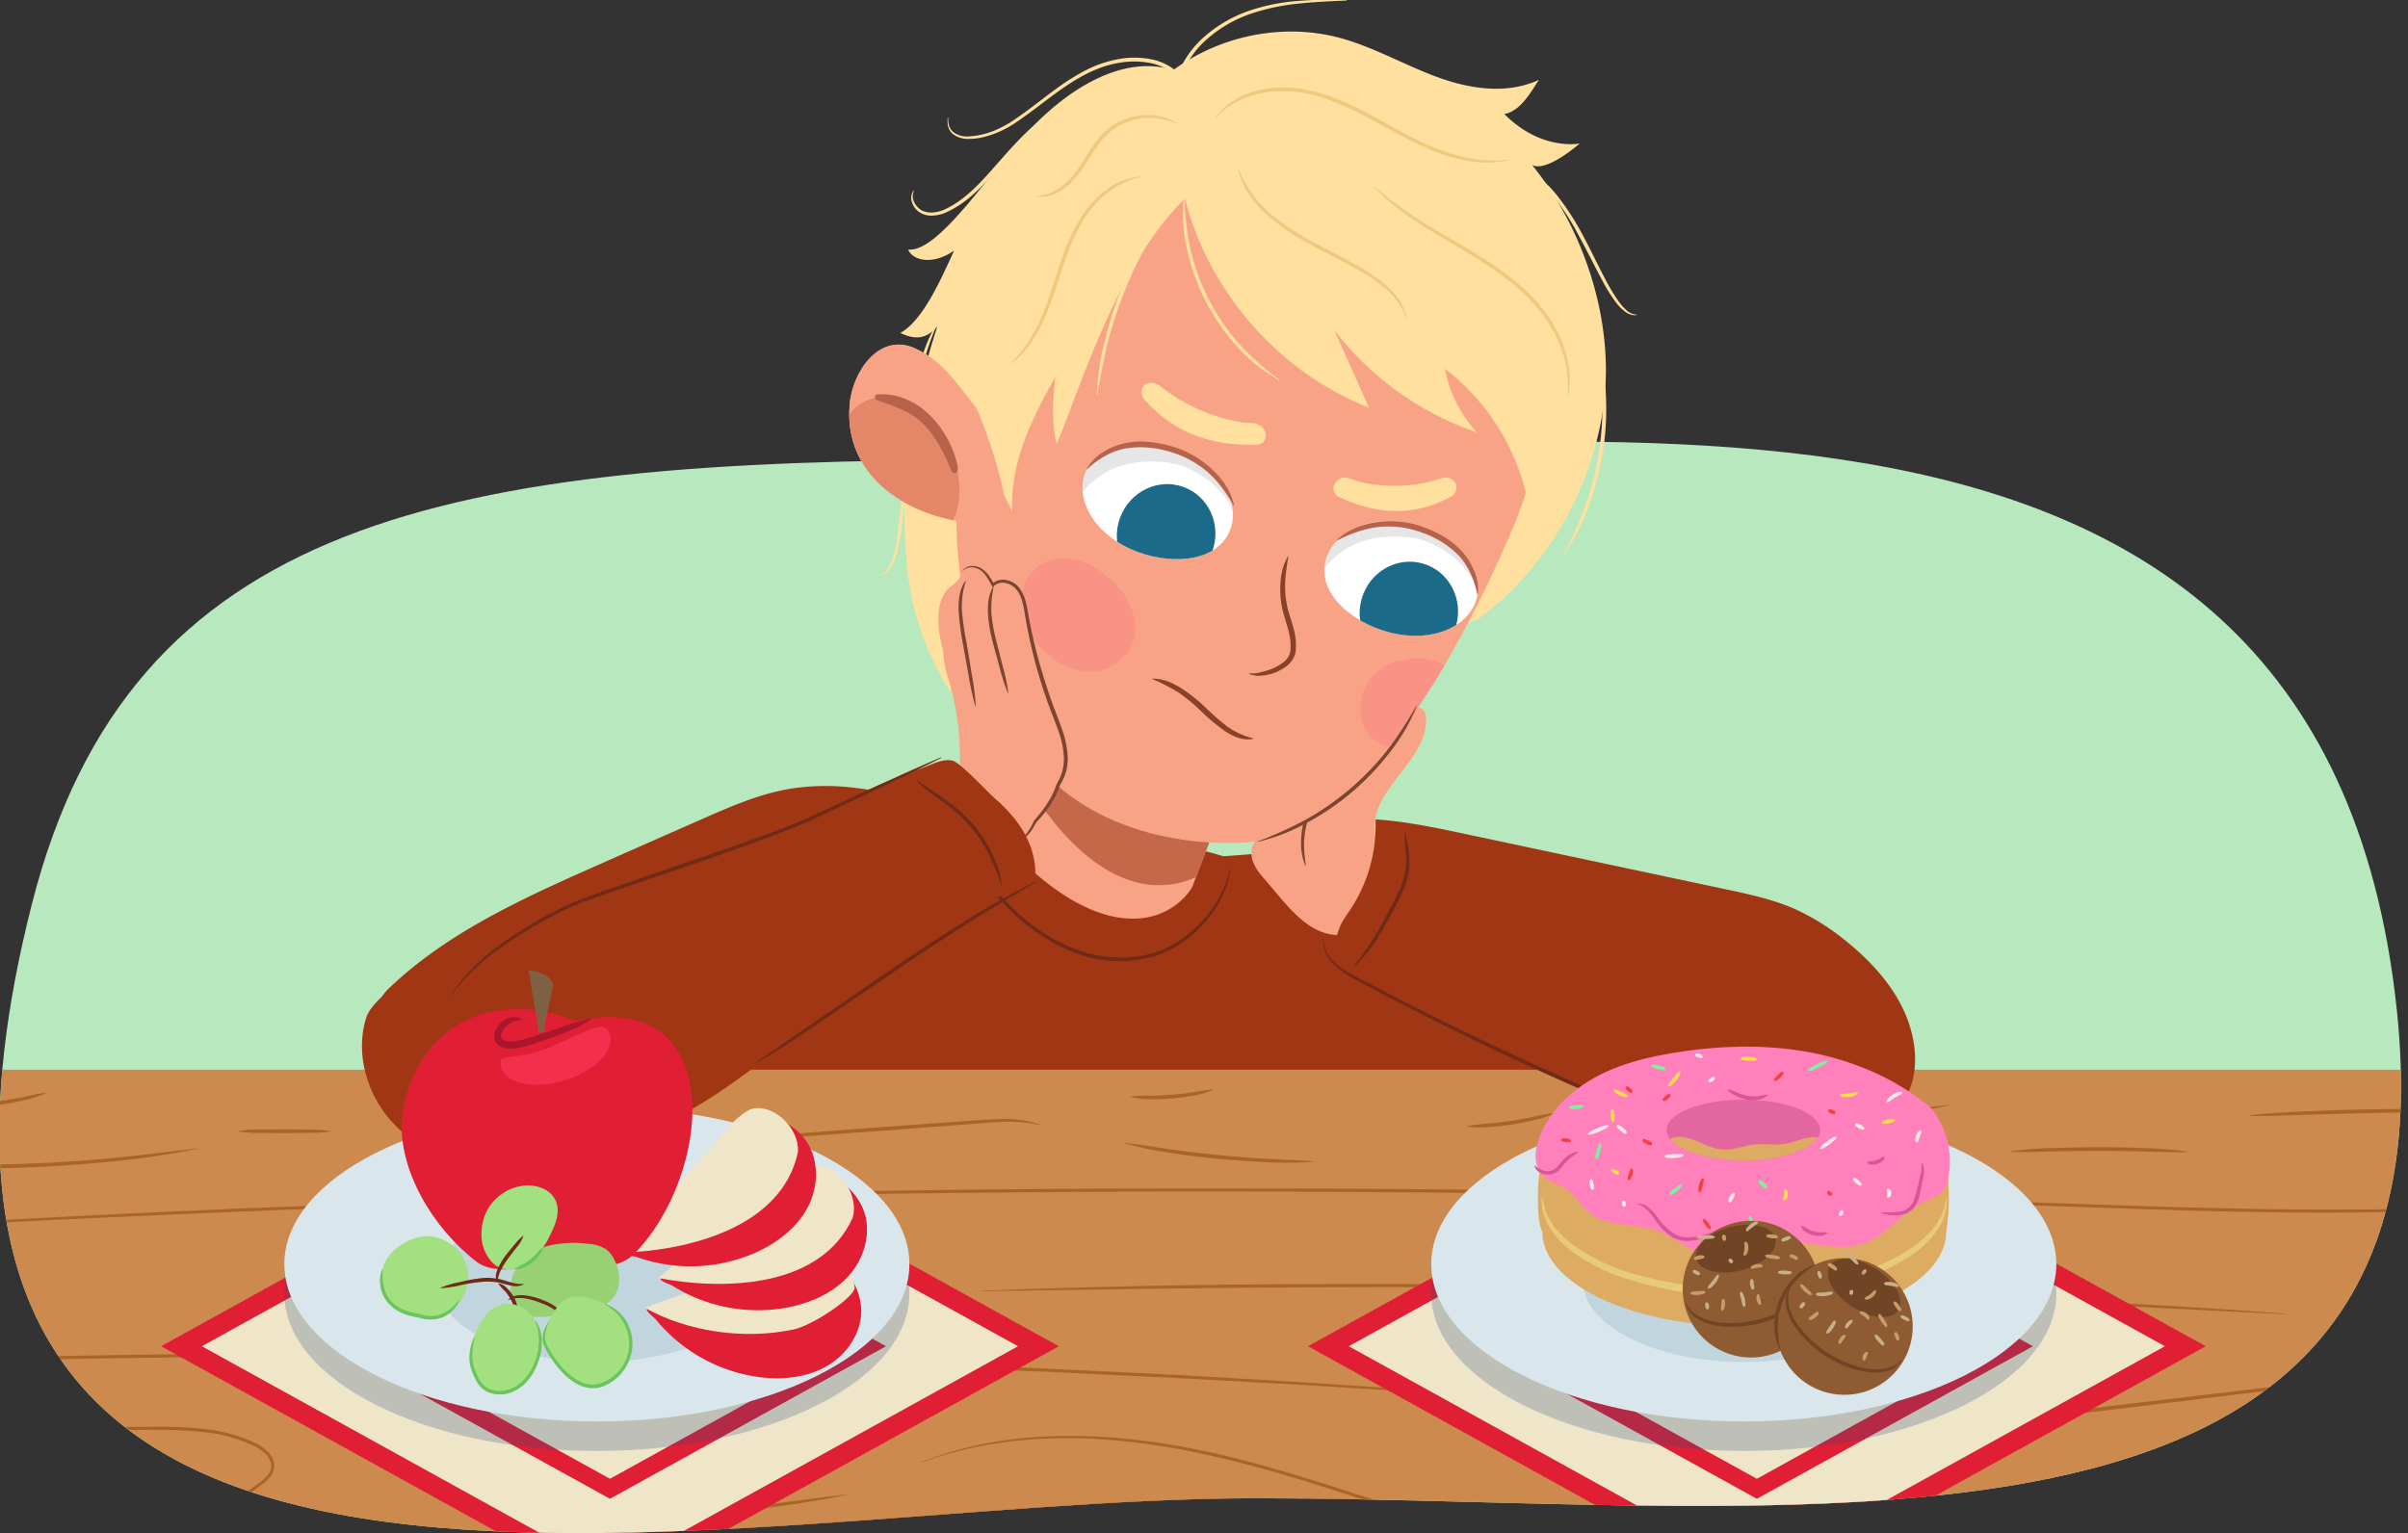 <svg xmlns="http://www.w3.org/2000/svg" xmlns:xlink="http://www.w3.org/1999/xlink" width="760" height="484.03" viewBox="0 0 760 484.03"><rect x="0" y="0" width="760" height="484.03" fill="#333333" stroke="none"/><defs><clipPath id="a"><path d="M756.49,319C732.41,90.24,501.8-31.29,331.48-31.29S41,163.22,10,285.67C-57.52,552.2,226,473,396.31,473S776.3,507.18,756.49,319Z" fill="none"/></clipPath><clipPath id="b"><path d="M312.22,260.26,331,216.75l59.62,25.7-14.35,37.62s-5.65,10.45-19.7,9.94C333.52,289.17,312.22,260.26,312.22,260.26Z" fill="#f8a386"/></clipPath><clipPath id="c"><path d="M421.07,27.44c52.81,11,65,62.94,65.78,83s-1.64,38.27-9.57,56.78c-16.39,38.23-47.68,97.31-85.61,98.85-25.76,1-53.57-7.75-68.16-29.68-11.37-17.1-22-41-21.7-76.08s.59-70.82,24.49-100C351.6,29.55,375.48,18,421.07,27.44Z" fill="#f8a386"/></clipPath><clipPath id="d"><path d="M370.85,141.61c-14.42-3.63-23.87-1-27.78,6.45-4.5,8.6,1.87,21,16.1,26.21,11.74,4.3,25.55,2.73,29.15-7.18S383,144.66,370.85,141.61Z" fill="#fff"/></clipPath><clipPath id="e"><path d="M308.11,128.82c-5.75-7.29-10.81-15.08-19.41-18.89-11.21-5-19.72,7.46-20.54,17.92-2.1,26.81,26.12,38.85,47.37,37.42C322.14,164.83,309.2,130.21,308.11,128.82Z" fill="#f8a386"/></clipPath><clipPath id="f"><path d="M447.47,166.13c13.85,5.42,20,13,18.87,21.38-1.33,9.61-13.68,16-28.3,12-12.05-3.31-22.41-12.65-19.58-22.81S435.83,161.58,447.47,166.13Z" fill="#fff"/></clipPath><clipPath id="g"><path d="M-459.89,164.48C-514.71,12-687.45,30.43-807.66,95c-120.33,74.55-193.7-14.92-303.61,11.61-69.63,25.5-103.36,111.16-95.29,180.38,39.37,191.76,283.19,185.89,439,158.2l192.33-26.51c48.4-2.71,90.87-27.38,108.49-73.17C-450.44,312.83-441.35,216.05-459.89,164.48Z" fill="none"/></clipPath></defs><g clip-path="url(#a)"><path d="M756.49,319C732.41,90.24,482,145.2,311.67,145.2S41,163.22,10,285.67C-57.52,552.2,226,473,396.31,473S776.3,507.18,756.49,319Z" fill="#b8e8bd"/><path d="M380.45,270.76l42.64-3.24c16.85-1.29,34.09-2.54,50.41,1.88C486.61,273,498.45,280,510.12,287c6.51,3.89,13.19,7.92,17.8,13.94,2.05,2.67,3.69,6.08,2.76,9.31-.62,2.12-2.26,3.78-3.85,5.32q-9.89,9.57-20.66,18.17c-7.31,5.84-15,11.39-23.77,14.7A61.73,61.73,0,0,1,452,351.34c-19.17-2.74-36.61-13.06-50.94-26.09-12.18-11.06-22.9-25.2-24.39-41.59" fill="#a13615"/><path d="M249.08,249.06c-9.55,1.64-18.54,5.58-27.41,9.48q-17.74,7.8-35.45,15.66c-22.49,10-45.34,20.57-63.18,37.54-1.58,1.49-3.23,3.33-3.05,5.5.24,3.13,4,4.62,7.08,5,9.27,1.16,18.58-1.1,27.63-3.37,25.36-6.38,50.65-13,75.93-19.7,15.33-4,30.69-8.09,45.45-13.85,6.83-2.66,13.86-6,18.05-12,3.72-5.34,4.94-16.27-1.78-20-2.66-1.48-5.93-1.79-8.88-2.31-5.1-.89-10.14-2-15.3-2.47A72.22,72.22,0,0,0,249.08,249.06Z" fill="#a13615"/><path d="M450.43,304.55C428,280.77,381,268.87,381,268.87l-61.91-19.82s-32.48,2.42-56.06,19c-19.84,14-38,34.62-46.15,52.63-23.68,52.22-47.12,112.42-26.62,155.12s84.78,80.92,155.67,51c0,0,44.71-7.63,62.26-33.37C427.07,529.58,489.53,346,450.43,304.55Z" fill="#a13615"/><path d="M433.84,262.28c-1.13-13.37,17.05-22.37,16.2-35.76a3.25,3.25,0,0,0-1.36-2.83,3,3,0,0,0-1.75-.18c-5.09.76-7.73,6.24-10.49,10.58-6.16,9.69-16.29,16-26,22.13a29.48,29.48,0,0,0-7.48,5.95.1.1,0,0,0,0,.05c-3.78-.27-7.81,2.76-8,6.65-.15,3.08,1.68,5.89,3.72,8.2,6.74,7.59,13.49,18,23.64,18.13,1.85,0,7-5.89,8.7-6.59,6.11-2.47,7.28-10.84,5.41-17.15C435.49,268.4,434.11,265.45,433.84,262.28Z" fill="#f8a386"/><path d="M414.53,254.59a27.13,27.13,0,0,0-2.76,9.1,25.43,25.43,0,0,0-.13,4.78c.09,1.6.29,3.19.51,4.81l-.14,0a16,16,0,0,1-1.26-4.78,25.68,25.68,0,0,1,0-5,23.7,23.7,0,0,1,2.93-9.46Z" fill="#7c4532"/><path d="M299.81,259.57c1.17,2.24,2.43,4.43,3.73,6.59.68,1.06,1.32,2.14,2,3.18s1.39,2.1,2.11,3.13a108.33,108.33,0,0,0,9.49,11.73c1.73,1.83,3.55,3.57,5.43,5.22a61.72,61.72,0,0,0,6,4.54,52.32,52.32,0,0,0,13.44,6.55,38.43,38.43,0,0,0,14.76,1.68c1.24-.14,2.48-.26,3.71-.51a24.73,24.73,0,0,0,3.62-.85,32.08,32.08,0,0,0,6.79-3.05,39,39,0,0,0,11-10,35.27,35.27,0,0,0,6.33-13.53l.14,0a27.78,27.78,0,0,1-2,7.36,33.88,33.88,0,0,1-3.75,6.67,37.79,37.79,0,0,1-11.2,10.39,33.26,33.26,0,0,1-7,3.19,27.06,27.06,0,0,1-3.76.9c-1.25.26-2.53.39-3.8.54a39.42,39.42,0,0,1-15.22-1.65A53.73,53.73,0,0,1,328,294.89a66.5,66.5,0,0,1-6.08-4.65q-2.86-2.53-5.48-5.32A94.57,94.57,0,0,1,307,273a75.71,75.71,0,0,1-7.27-13.35Z" fill="#702b16"/><path d="M296,101.84a94.22,94.22,0,0,0-6.21,19.73,193.78,193.78,0,0,0-2.85,20.55c-.7,6.89-1.17,13.82-1.89,20.74a82.74,82.74,0,0,1-1.62,10.33,21.27,21.27,0,0,1-1.74,5,8.09,8.09,0,0,1-1.56,2.17,4.2,4.2,0,0,1-2.37,1.19l0-.14c1.69-.45,2.7-2,3.37-3.5a28.05,28.05,0,0,0,1.45-4.91c.67-3.36,1.09-6.8,1.44-10.24.67-6.89,1.09-13.83,1.74-20.75a189.92,189.92,0,0,1,3-20.65c1.45-6.79,3.42-13.63,7.11-19.58Z" fill="#ffe09e"/><path d="M312.22,260.26,331,216.75l59.62,25.7-14.35,37.62s-5.65,10.45-19.7,9.94C333.52,289.17,312.22,260.26,312.22,260.26Z" fill="#f8a386"/><g clip-path="url(#b)"><path d="M313.91,219.35C312.22,231.58,344,296.94,381.26,275c47.62,3.34,25.88-41,25.88-41l-83.87-28.56S315,211.44,313.91,219.35Z" fill="#c46849"/></g><path d="M466.39,195.53c21.15-15.41,36-40.57,39.69-67.3s-6.28-56.15-22.51-76.11c4.67,2.34,15-6.81,15-6.81S486.41,47.74,474.8,36c5-.9,8.22-6.65,10.89-10.78C475.28,30,463.4,28,453,24.1s-20.27-9.66-31.07-12.38c-17.22-4.34-36.65-.56-51.6,10.38-16.19-5-33.44,6.16-45.7,19.24s-28.44,38.49-38,37.43c1.41,3.57,7.92,5,14.52.32-3.66,7.86-9.68,22.13-17,26,6.31,3.16,9.49.41,11.65-2-8.68,27.47-11.69,44.91-9.75,73.44a90.07,90.07,0,0,0,13.89,41.87l2.25-12.24s15.15,31,33.67,31.33" fill="#ffe09e"/><path d="M421.07,27.44c52.81,11,65,62.94,65.78,83s-1.64,38.27-9.57,56.78c-16.39,38.23-47.68,97.31-85.61,98.85-25.76,1-53.57-7.75-68.16-29.68-11.37-17.1-22-41-21.7-76.08s.59-70.82,24.49-100C351.6,29.55,375.48,18,421.07,27.44Z" fill="#f8a386"/><g clip-path="url(#c)"><path d="M328.38,204.45c4.51,5,11.17,8.27,18,7.34s12.6-7.4,12-14.56a16.4,16.4,0,0,0-1.51-5.43,15.51,15.51,0,0,0-1.83-3.72,29.24,29.24,0,0,0-6.78-7,23.45,23.45,0,0,0-8-4.22,15.73,15.73,0,0,0-10.8.88A12.55,12.55,0,0,0,322.7,186C321.13,192.6,324,199.58,328.38,204.45Z" fill="#f89386"/><path d="M429.77,220.27c1.22-6,6.59-11.12,12.59-11.67a15.37,15.37,0,0,1,10.26,0,13.19,13.19,0,0,1,7.58,7,13.45,13.45,0,0,1-1,12.14,16.72,16.72,0,0,1-7.49,6.43,24.38,24.38,0,0,1-9.77,2.3,12.48,12.48,0,0,1-9.67-4.28C429.46,228.8,428.89,224.52,429.77,220.27Z" fill="#f89386"/></g><path d="M370.85,141.61c-14.42-3.63-23.87-1-27.78,6.45-4.5,8.6,1.87,21,16.1,26.21,11.74,4.3,25.55,2.73,29.15-7.18S383,144.66,370.85,141.61Z" fill="#fff"/><g clip-path="url(#d)"><ellipse cx="368.03" cy="168.78" rx="16.03" ry="15.49" transform="translate(83.42 456.76) rotate(-69.97)" fill="#1c6a8a"/><path d="M390.33,151.56a38.66,38.66,0,0,0-18.9-13.7c-7.31-2.43-15.77-2.83-23-.08a22.11,22.11,0,0,0-9.71,6.71,15,15,0,0,0-2.3,4.23c-.62,1.82,3.05,9.09,4,8.31,1.16-.93,7.68-13.47,28-11,10.66,1.27,19.83,10.55,21,16.69.94,4.92,7.8,14.82,8.15,10.4C398.17,165.58,394.73,157.48,390.33,151.56Z" opacity="0.1"/></g><path d="M389.24,159.5a43.57,43.57,0,0,0-3.8-5.83,31,31,0,0,0-4.72-5,31.32,31.32,0,0,0-12.12-6.22,30.16,30.16,0,0,0-13.56-.84A21.68,21.68,0,0,0,348.7,144a27.57,27.57,0,0,0-5.54,4.1h0a.11.11,0,0,1-.16,0,.11.11,0,0,1,0-.13,14.84,14.84,0,0,1,5-5.19A21.16,21.16,0,0,1,354.7,140a24.3,24.3,0,0,1,7.26-.52,38.86,38.86,0,0,1,7.11,1.21,31.72,31.72,0,0,1,12.7,6.74c3.59,3.18,6.67,7.22,7.68,12a.11.11,0,0,1-.09.13.1.1,0,0,1-.12-.06Z" fill="#b7624b"/><path d="M406.6,175.78c-.6,3.92-1.25,7.7-.94,11.56a29.08,29.08,0,0,0,1,5.64c.52,1.85,1.2,3.74,1.68,5.7a20.19,20.19,0,0,1,.67,6.13,9.75,9.75,0,0,1-.23,1.61,6.11,6.11,0,0,1-.65,1.58,8.6,8.6,0,0,1-2.2,2.4,15.06,15.06,0,0,1-5.62,2.56,14.21,14.21,0,0,1-3,.38,6.68,6.68,0,0,1-3-.58.12.12,0,0,1-.05-.15.14.14,0,0,1,.12-.06h0a8.55,8.55,0,0,0,2.85-.18,22,22,0,0,0,2.76-.72,15.67,15.67,0,0,0,5-2.51,6.58,6.58,0,0,0,1.73-2,4.65,4.65,0,0,0,.45-1.15,10.21,10.21,0,0,0,.15-1.32,18.13,18.13,0,0,0-.68-5.58c-.46-1.88-1.09-3.72-1.62-5.67a27.93,27.93,0,0,1-.92-6c-.17-4,.31-8.21,2.36-11.73a.11.11,0,0,1,.15,0A.14.14,0,0,1,406.6,175.78Z" fill="#874229"/><path d="M483.46,167.12A71,71,0,0,0,456,116.37a41.26,41.26,0,0,0,10.09,20.12,95.88,95.88,0,0,1-45-32.33l11,24.55c-28.28-11.1-50.58-36.42-58.09-66-21.94,21.11-34.23,63.39-40.5,77.38-1.64-6.12-1.29-14.15-.4-21.05-7.67,13.39-14.19,26.93-13.65,42.35-6-11.52-8.08-19.13-20.08-28.18,0,0,2.06-99,59.14-109.13C537.32-7.73,483.46,167.12,483.46,167.12Z" fill="#ffe09e"/><path d="M383.7,37a21.34,21.34,0,0,1,4.43-4.42,24.19,24.19,0,0,1,5.57-3,32.92,32.92,0,0,1,12.4-1.93,43.9,43.9,0,0,1,6.26.68,52.24,52.24,0,0,1,6.08,1.6A83,83,0,0,1,430,34.91c7.4,3.8,14.42,8.25,22,11.42s15.79,5.16,24.05,4.05l0,.15a31.85,31.85,0,0,1-12.46.31,54.91,54.91,0,0,1-12-3.54c-7.75-3.16-14.82-7.6-22.19-11.32a83.3,83.3,0,0,0-11.32-4.92,52.42,52.42,0,0,0-5.93-1.61,41.46,41.46,0,0,0-6.08-.69,37.93,37.93,0,0,0-6.12.32A33.79,33.79,0,0,0,394,30.5a29,29,0,0,0-5.5,2.65,26.39,26.39,0,0,0-4.7,4Z" fill="#edca7e"/><path d="M371.37,39a23.45,23.45,0,0,0-6.54-1.6,19.78,19.78,0,0,0-6.64.39,19,19,0,0,0-6.11,2.58A20.06,20.06,0,0,0,347.26,45c-2.8,3.52-4.84,7.68-7.88,11.25A20,20,0,0,1,334,60.7a10.47,10.47,0,0,1-6.8,1.26v-.14a12.48,12.48,0,0,0,6.33-1.93,20.72,20.72,0,0,0,5-4.37c2.87-3.44,4.87-7.62,7.73-11.3a21.27,21.27,0,0,1,5.14-4.78,20.26,20.26,0,0,1,6.5-2.65,19.34,19.34,0,0,1,7-.3,15.76,15.76,0,0,1,6.49,2.41Z" fill="#edca7e"/><path d="M359.83,55.9a27.41,27.41,0,0,0-15.19,9.81c-3.92,4.75-6.36,10.54-8.41,16.37S332.46,94,330,99.73a48.86,48.86,0,0,1-4.46,8.31,27.94,27.94,0,0,1-6.46,6.82l-.1-.11A46,46,0,0,0,329,99.32c2.41-5.7,4-11.73,6.1-17.64s4.64-11.77,8.72-16.65a30.14,30.14,0,0,1,7.08-6.29,19.45,19.45,0,0,1,8.91-3Z" fill="#edca7e"/><path d="M390.81,53a36.19,36.19,0,0,0,4.27,8,37.82,37.82,0,0,0,6.16,6.67,81.76,81.76,0,0,0,15.39,9.86c5.4,2.9,11,5.58,16.16,9a34.07,34.07,0,0,1,7.15,6,16.87,16.87,0,0,1,4.12,8.29l-.14,0c-.3-.71-.49-1.45-.83-2.13a19.07,19.07,0,0,0-1.07-2l-.6-1-.69-.9a19.82,19.82,0,0,0-1.45-1.73,38.16,38.16,0,0,0-7.06-5.7c-5.14-3.29-10.71-5.92-16.16-8.79a82.58,82.58,0,0,1-15.52-10.12,34.81,34.81,0,0,1-6.22-6.94,24.45,24.45,0,0,1-3.65-8.53Z" fill="#edca7e"/><path d="M434,59.06a129.78,129.78,0,0,0,19.29,13.61c6.77,4,13.73,7.84,20.21,12.46s12.46,10.13,16.59,17a44.73,44.73,0,0,1,2.73,5.34,36.93,36.93,0,0,1,1.85,5.71,29.72,29.72,0,0,1,.75,5.94,26.25,26.25,0,0,1-.57,5.94l-.14,0c.86-7.88-1.46-15.72-5.52-22.36s-10-12.06-16.39-16.6-13.29-8.43-20.06-12.53-13.51-8.48-18.84-14.4Z" fill="#edca7e"/><path d="M308.07,128.82c-5.75-7.3-10.8-15.08-19.41-18.89-11.21-5-19.71,7.46-20.53,17.91-2.11,26.82,26.12,38.86,47.36,37.43C322.11,164.82,309.17,130.21,308.07,128.82Z" fill="#f8b5a2"/><path d="M308.11,128.82c-5.75-7.29-10.81-15.08-19.41-18.89-11.21-5-19.72,7.46-20.54,17.92-2.1,26.81,26.12,38.85,47.37,37.42C322.14,164.83,309.2,130.21,308.11,128.82Z" fill="#f8a386"/><g clip-path="url(#e)"><path d="M298.4,139c6.75,11.72,5.63,25.62-2.51,31s-20.21.3-26.95-11.43-5.62-25.62,2.52-31S291.66,127.26,298.4,139Z" fill="#e38768"/><path d="M302.29,147.41c-2.19-11.3-12.24-24-25.5-22.87-.88.08-.85,1.46-.1,1.74,5.56,2.1,10.5,3.31,14.83,7.67,3.75,3.78,6.61,9.33,8.62,14.36C300.88,150.18,302.65,149.32,302.29,147.41Z" fill="#b7624b"/></g><path d="M395.44,233.29a9.41,9.41,0,0,1-4.81-.43,18.31,18.31,0,0,1-4.3-2.24,64.3,64.3,0,0,1-7.25-6.11,56.11,56.11,0,0,0-7.09-5.86,59.76,59.76,0,0,0-8.16-4.22h0a.11.11,0,0,1-.05-.15.11.11,0,0,1,.11-.06,21.34,21.34,0,0,1,2.38.25,15.59,15.59,0,0,1,2.31.66,14.45,14.45,0,0,1,2.2,1,17.82,17.82,0,0,1,2.09,1.18,49.82,49.82,0,0,1,7.45,5.9,82.21,82.21,0,0,0,6.95,6.1,24.74,24.74,0,0,0,8.19,3.78h0a.1.1,0,0,1,.07.13A.09.09,0,0,1,395.44,233.29Z" fill="#874229"/><path d="M447.47,166.13c13.85,5.42,20,13,18.87,21.38-1.33,9.61-13.68,16-28.3,12-12.05-3.31-22.41-12.65-19.58-22.81S435.83,161.58,447.47,166.13Z" fill="#fff"/><g clip-path="url(#f)"><ellipse cx="444.63" cy="193.3" rx="16.03" ry="15.49" transform="translate(139.76 570.28) rotate(-74.53)" fill="#1c6a8a"/><path d="M466.92,175.27a38.6,38.6,0,0,0-18.9-13.7c-7.31-2.44-15.77-2.84-23-.08a22.2,22.2,0,0,0-9.72,6.71,14.94,14.94,0,0,0-2.29,4.23c-.62,1.82,3,9.09,4,8.31,1.16-.93,7.68-13.47,28-11.05,10.66,1.28,19.83,10.55,21,16.7.94,4.91,7.8,14.82,8.15,10.4C474.76,189.29,471.32,181.19,466.92,175.27Z" opacity="0.1"/></g><path d="M422.08,170.36c3.48-3.38,8.3-5,13.06-5.62a30.57,30.57,0,0,1,14.28,1.71,38.21,38.21,0,0,1,6.51,3.13,24.47,24.47,0,0,1,5.61,4.64,21.43,21.43,0,0,1,3.86,6.17,14.78,14.78,0,0,1,1.05,7.12.12.12,0,0,1-.13.1.11.11,0,0,1-.09-.09h0a27.33,27.33,0,0,0-2.14-6.55,21.46,21.46,0,0,0-3.76-5.64,29.75,29.75,0,0,0-11.53-7.18,30.21,30.21,0,0,0-13.48-1.81,31.5,31.5,0,0,0-6.7,1.49,42,42,0,0,0-6.4,2.71h0a.11.11,0,0,1-.15,0A.12.12,0,0,1,422.08,170.36Z" fill="#b7624b"/><path d="M425,.17c-5.16.22-10.32.43-15.44,1a67.76,67.76,0,0,0-15,3.24A41.45,41.45,0,0,0,381.36,12a30,30,0,0,0-8.7,12.29l-.32.87-.64-.67a16.8,16.8,0,0,0-9-4.66,27.36,27.36,0,0,0-10.32.16c-6.89,1.29-13,5-18.72,9.12-2.86,2.06-5.65,4.24-8.5,6.35-1.43,1.05-2.88,2.09-4.35,3.08a32.66,32.66,0,0,1-4.66,2.7,32.15,32.15,0,0,1-5.05,1.86,20.09,20.09,0,0,1-5.35.75,7.86,7.86,0,0,1-5.16-1.65,4.76,4.76,0,0,1-1.37-2.37,7.18,7.18,0,0,1-.09-2.69l.14,0a7.9,7.9,0,0,0,.28,2.57A4.37,4.37,0,0,0,301,41.79a7.2,7.2,0,0,0,4.81,1.28,25.24,25.24,0,0,0,10-2.75,31.5,31.5,0,0,0,4.51-2.65c1.46-1,2.89-2,4.3-3.07,2.83-2.11,5.62-4.3,8.49-6.39a72.84,72.84,0,0,1,9-5.74,37,37,0,0,1,10.11-3.65A27.73,27.73,0,0,1,363,18.64a17.92,17.92,0,0,1,9.56,5l-1,.2a31,31,0,0,1,9.08-12.71,42.27,42.27,0,0,1,13.57-7.72A62.46,62.46,0,0,1,409.48.31,129.89,129.89,0,0,1,425,0Z" fill="#ffe09e"/><path d="M478.08,52.2a18.58,18.58,0,0,1,7.15,3.36,35,35,0,0,1,5.7,5.52,81.59,81.59,0,0,1,8.64,13.19c2.48,4.63,4.71,9.36,7.14,14a63.73,63.73,0,0,0,4,6.66,17.71,17.71,0,0,0,2.5,2.88,5.26,5.26,0,0,0,3.38,1.52v.15a5.09,5.09,0,0,1-3.79-1.17A13.55,13.55,0,0,1,510,95.44a48.79,48.79,0,0,1-4.19-6.71c-2.5-4.61-4.77-9.32-7.28-13.89a81.58,81.58,0,0,0-8.4-13.08,37,37,0,0,0-5.46-5.45,26.17,26.17,0,0,0-6.61-4Z" fill="#ffe09e"/><path d="M502.6,102.81a66.44,66.44,0,0,1,4,18.29,90.5,90.5,0,0,1-.3,18.76A91.58,91.58,0,0,1,502,158.14a67.42,67.42,0,0,1-8.26,16.79l-.13-.07A124.19,124.19,0,0,0,501,157.8a94.46,94.46,0,0,0,4.49-36.61,129,129,0,0,0-3.05-18.34Z" fill="#ffe09e"/><path d="M373.85,61.56a85.18,85.18,0,0,0,1.84,17,68.6,68.6,0,0,0,15.42,30,82.92,82.92,0,0,0,12.74,11.35l-.08.13a50.26,50.26,0,0,1-13.44-10.77A67.89,67.89,0,0,1,380.46,95a67.35,67.35,0,0,1-5.81-16.29,49.25,49.25,0,0,1-.94-17.19Z" fill="#ffe09e"/><path d="M371.52,62.1c-3.15,4.76-6.35,9.44-9.16,14.38A129.21,129.21,0,0,0,349.68,108c-1.39,5.51-2.36,11.1-3.35,16.72h-.14a79.72,79.72,0,0,1,2.47-17A115.87,115.87,0,0,1,361.44,76,78.38,78.38,0,0,1,371.4,62Z" fill="#ffe09e"/><path d="M332.41,35.27c-3.88,3.47-7.67,6.94-11.17,10.75s-6.74,7.86-10.31,11.68-7.64,7.28-12.54,9.45a12.19,12.19,0,0,1-3.94.92,6.93,6.93,0,0,1-4-.92A6,6,0,0,1,287.88,64a4.13,4.13,0,0,1,.49-3.9l.12.08a4.12,4.12,0,0,0,0,3.58,6,6,0,0,0,2.4,2.64,5.44,5.44,0,0,0,1.69.57,7.29,7.29,0,0,0,1.81.11,11.38,11.38,0,0,0,3.59-.88c4.61-2.09,8.56-5.57,12.07-9.3s6.83-7.78,10.41-11.57c1.79-1.89,3.62-3.76,5.58-5.47a47.53,47.53,0,0,1,6.27-4.68Z" fill="#ffe09e"/><path d="M397.43,134.16a3.94,3.94,0,0,1,1.93,2.51,2.85,2.85,0,0,1-2.93,3.71c-8.55.28-23.47-.87-35.09-14.07-1.36-1.54-1.48-3.6-.06-4.76s3.56-.73,5.2.57c12.21,9.7,25.45,11.39,28.34,11.42A5.34,5.34,0,0,1,397.43,134.16Z" fill="#ffe09e"/><path d="M423.91,150.84a3.55,3.55,0,0,0-2.48,1.62,3,3,0,0,0,1.34,4.52c7.32,3.42,20.63,7.85,35-.11a3.28,3.28,0,0,0,1.59-4.4c-.86-1.6-2.85-2-4.69-1.39-13.71,4.5-25.74,1.19-28.25.15A4.59,4.59,0,0,0,423.91,150.84Z" fill="#ffe09e"/><path d="M447.16,222.93a59.33,59.33,0,0,1-8.6,14.68,81.11,81.11,0,0,1-25.83,22,60.4,60.4,0,0,1-15.85,6.17l0-.14a121.69,121.69,0,0,0,15.39-6.95A87,87,0,0,0,437.72,237,123.47,123.47,0,0,0,447,222.87Z" fill="#7c4532"/><path d="M332.61,225a162.56,162.56,0,0,1-8.52-31.1c-.5-2.9-1-6-2.86-8.23s-5.72-3.18-7.74-1c-1-1.86-2-3.79-3.8-5s-4.42-1.22-5.71.43c-.65.83-.85,1.92-1.43,2.79a13.79,13.79,0,0,1-2.81,2.51c-2.57,2.24-3.46,5.86-3.57,9.26a33.9,33.9,0,0,0,1.53,10.73c0,3.89,1.35,7.88,2.37,11.5a86.47,86.47,0,0,1-.21,45.27c-.93,3.37-1.87,7.55.71,9.92,2.42,2.22,6.29,1.23,9.27-.17a53,53,0,0,0,9.86-6A10.16,10.16,0,0,0,322,265c2.18-1.08,3.48-3.26,4.61-5.56.77-.85,1.52-1.72,2.23-2.62a29.84,29.84,0,0,0,5.15-9.13,17.18,17.18,0,0,0,1.88-4.24C337.58,237.34,334.9,230.94,332.61,225Z" fill="#f8a386"/><path d="M319.68,265.8a11.53,11.53,0,0,0,2.23-.93,7.17,7.17,0,0,0,1.84-1.49,15.83,15.83,0,0,0,2.49-4.08l0,0,0-.06,2.22-2.66c.7-.92,1.37-1.86,2-2.83a25.48,25.48,0,0,0,3-6.14l0-.06,0,0a16.92,16.92,0,0,0,1.81-4.06,15.15,15.15,0,0,0,.51-4.4,29.33,29.33,0,0,0-1.9-8.79c-1-2.86-2.21-5.71-3.24-8.61s-2-5.83-2.85-8.78a160.58,160.58,0,0,1-4.16-18c-.54-3-.87-6.12-2.6-8.49a6,6,0,0,0-3.46-2.3,4,4,0,0,0-3.84.88l-.43.44-.28-.54c-1-1.83-1.91-3.71-3.56-4.88a5.12,5.12,0,0,0-2.8-.9,3.46,3.46,0,0,0-2.71,1.11l-.11-.09a3.63,3.63,0,0,1,2.81-1.44,5.33,5.33,0,0,1,3.15.8,8.87,8.87,0,0,1,2.34,2.27,22.4,22.4,0,0,1,1.65,2.72l-.7-.09a4.39,4.39,0,0,1,2.2-1.25,5.65,5.65,0,0,1,2.49,0,6.88,6.88,0,0,1,4.07,2.64,12.35,12.35,0,0,1,1.94,4.36c.39,1.52.62,3.06.89,4.56A159.88,159.88,0,0,0,329,212.48c.87,2.93,1.83,5.84,2.84,8.72s2.18,5.71,3.2,8.64A30.34,30.34,0,0,1,337,239a16.35,16.35,0,0,1-.58,4.71,18,18,0,0,1-1.94,4.31l.05-.11a26.6,26.6,0,0,1-3.14,6.37c-.66,1-1.37,1.92-2.11,2.84l-2.31,2.66.06-.1a16,16,0,0,1-2.82,4.12,8.25,8.25,0,0,1-4.45,2.16Z" fill="#7c4532"/><path d="M313.61,185.3a30.87,30.87,0,0,0-.71,8.38,50,50,0,0,0,1.48,8.34c.67,2.77,1.4,5.54,2.1,8.32a59.51,59.51,0,0,1,1.76,8.41l-.15,0a58.12,58.12,0,0,1-2.63-8.18c-.75-2.77-1.53-5.51-2.25-8.3a45.47,45.47,0,0,1-1.39-8.57c-.12-2.88.13-6,1.65-8.49Z" fill="#7c4532"/><path d="M304.88,183.38a25.14,25.14,0,0,0-1.25,9.76,89,89,0,0,0,1.46,9.91l1.64,10A79.77,79.77,0,0,1,308,223l-.14,0a80,80,0,0,1-2.17-9.86l-1.79-9.93a88.12,88.12,0,0,1-1.33-10.06,22.66,22.66,0,0,1,.27-5.13,11.9,11.9,0,0,1,1.91-4.75Z" fill="#7c4532"/><rect x="-119.96" y="337.7" width="999.46" height="178.11" fill="#cc8a4e"/><path d="M879.87,367.4a451.45,451.45,0,0,1-61.16,11.08c-20.6,2.37-41.33,3.58-62.05,4.07-41.48,1-82.92-1-124.34-2.29q-124.26-4.06-248.63-4.09c-41.45-.05-82.89.4-124.33,1-20.72.42-41.44.73-62.16,1.32l-31.07.82-31.07,1c-82.85,2.73-165.64,6.94-248.39,12v-.15l31-2.12,15.51-1,15.52-.92,31-1.84,31-1.65c20.7-1.16,41.41-2,62.11-3L104,380.46c10.35-.4,20.71-.81,31.07-1.11l31.07-1,31.08-.83c20.71-.59,41.44-.9,62.16-1.32,41.45-.64,82.9-1.09,124.35-1q124.35-.1,248.67,4.09c20.71.64,41.42,1.48,62.13,2s41.44.79,62.15.4c41.38-.79,82.89-4.57,123.19-14.42Z" fill="#aa6526"/><path d="M-149.21,434.46c53.31-3.19,106.7-5.16,160.1-6.22s106.81-1.28,160.22-.63,106.8,2.15,160.16,4.51l40,1.93,40,2.33,40,2.7c13.32,1,26.63,2.07,39.94,3.13v.14c-13.33-.87-26.65-1.71-40-2.66l-40-2.46-40-2.18-40-1.93q-80-3.54-160.13-4.52t-160.19.64c-53.39,1.09-106.76,3-160.11,5.37Z" fill="#aa6526"/><path d="M721.21,414.9c-34.25-1.69-68.48-3.49-102.74-4.87s-68.53-2.36-102.8-3-68.57-.82-102.85-.64-68.56.74-102.84,1.26v-.15c34.27-1.37,68.56-2,102.85-2.11s68.58,0,102.86.64,68.57,1.59,102.83,3,68.52,3.1,102.71,5.71Z" fill="#aa6526"/><path d="M-49.53,366.14c9.34.45,18.64,1.1,28,1.37s18.65.25,28-.07,18.63-.85,27.92-1.73,18.54-2.09,27.82-3.17l0,.14a257,257,0,0,1-27.75,4.08q-13.95,1.39-28,1.88t-28-.07a253.93,253.93,0,0,1-27.95-2.28Z" fill="#aa6526"/><path d="M355.19,360.85c5,.49,9.83,1.38,14.74,2.07s9.83,1.27,14.77,1.74,9.87.89,14.82,1.16,9.9.39,14.86.82v.15a115.9,115.9,0,0,1-14.91.08q-7.46-.33-14.89-1T369.78,364a107,107,0,0,1-14.62-3Z" fill="#aa6526"/><path d="M524.51,359.84c7.55-1.1,15.12-1.77,22.69-2.58s15.11-1.68,22.66-2.61,15.1-1.86,22.64-2.9,15-2.16,22.63-2.94l0,.14c-7.44,1.63-15,2.76-22.51,3.85s-15.08,2.1-22.63,3-15.13,1.72-22.71,2.48-15.15,1.49-22.77,1.66Z" fill="#aa6526"/><path d="M709.88,352.15c5.78-.79,11.58-1,17.38-1.28s11.61-.46,17.42-.6,11.61-.16,17.42-.17,11.62,0,17.42.51v.14c-5.81.36-11.61.35-17.41.4s-11.61.16-17.41.32-11.6.26-17.4.46-11.59.51-17.41.37Z" fill="#aa6526"/><path d="M328.64,355.29a44.32,44.32,0,0,0-12.93-1.08c-4.34.21-8.71.6-13.06.92l-26.16,2L250.33,359c-8.72.62-17.44,1.27-26.19,1.48l0-.14c8.69-1.07,17.41-1.72,26.13-2.39l26.15-2,26.17-1.87,6.54-.46c2.18-.16,4.37-.3,6.57-.33a34.74,34.74,0,0,1,13,1.87Z" fill="#aa6526"/><path d="M161,479.9c8.88-.34,17.74-.37,26.6-.68s17.71-.81,26.55-1.5,17.67-1.51,26.47-2.56,17.57-2.33,26.39-3.38l0,.14c-8.68,1.9-17.48,3.18-26.29,4.28s-17.65,2-26.51,2.72-17.73,1.1-26.61,1.36-17.76.36-26.63-.23Z" fill="#aa6526"/><path d="M290.88,461.51a128.1,128.1,0,0,1,17.34-5.22,139.51,139.51,0,0,1,17.95-2.56,171.53,171.53,0,0,1,18.14-.29c6,.24,12.06.82,18.06,1.58s11.95,1.87,17.87,3.1,11.78,2.76,17.61,4.34c11.65,3.2,23.15,6.9,34.63,10.66s22.92,7.55,34.5,10.93,23.3,6.21,35.13,8.52c3,.53,5.91,1.16,8.89,1.62l8.93,1.4,9,1.15c3,.42,6,.63,9,.95,12,1.11,24.05,1.71,36.11,1.7a376,376,0,0,0,71.86-7.09c11.84-2.27,23.54-5.24,35.16-8.45s23.18-6.73,34.73-10.23c23.09-7,46.23-14.09,70-18.67a275.08,275.08,0,0,1,35.93-4.68,191.86,191.86,0,0,1,36.18,1.17l0,.14c-24-2.7-48.32-.55-71.92,4.2s-46.77,11.79-69.86,18.8c-11.55,3.5-23.11,7-34.75,10.23s-23.36,6.19-35.23,8.47A376.5,376.5,0,0,1,574,500.39c-12.09,0-24.17-.59-36.2-1.71-3-.32-6-.53-9-.94l-9-1.16-8.95-1.41c-3-.46-5.95-1.08-8.92-1.62-11.86-2.31-23.63-5.13-35.22-8.54s-23.06-7.19-34.53-10.94c-22.91-7.51-46-14.82-69.92-18.17-6-.81-12-1.42-18-1.7a169.83,169.83,0,0,0-18,.16,149.66,149.66,0,0,0-17.9,2.38,126.93,126.93,0,0,0-17.39,4.91Z" fill="#aa6526"/><path d="M754.31,434c-20,2.86-40,5.21-60,7.65l-60.07,7.27L574.14,456c-20,2.37-40.06,4.77-60.13,6.75l0-.15c20-2.83,40-5.23,60-7.65l60.06-7.27,60.08-7.13c20-2.37,40.05-4.81,60.13-6.75Z" fill="#aa6526"/><path d="M-143.27,471.46q31.79-5.55,63.71-10.33t64.08-7.71q32.14-2.94,64.48-3a128.76,128.76,0,0,1,16.17.79,48.74,48.74,0,0,1,15.6,4.44A14.59,14.59,0,0,1,84.2,458a7.32,7.32,0,0,1,2.24,3.63,5.34,5.34,0,0,1-.89,4.22,13.72,13.72,0,0,1-3,2.91L76,473.52c-2.24,1.51-4.54,2.92-6.8,4.38-18.45,11.25-39,18.66-60,23.36s-42.58,6.79-64.1,7.36-43-.07-64.54-.73-43-1-64.49,0v-.15c21.47-1.49,43-1.14,64.52-.69s43,1.19,64.5.58S-12,505,9,500.28s41.37-12,59.7-23.23c2.25-1.46,4.54-2.86,6.76-4.36L82,468a12.66,12.66,0,0,0,2.77-2.69,4.34,4.34,0,0,0,.75-3.44,6.55,6.55,0,0,0-2-3.12,13.93,13.93,0,0,0-3.19-2.2A47.76,47.76,0,0,0,65,452.2a127.93,127.93,0,0,0-16-.78q-32.23,0-64.39,3c-42.84,3.8-85.33,10.71-127.85,17.2Z" fill="#aa6526"/><path d="M251.67,399.33a65.17,65.17,0,0,1,7.89-1.68c2.64-.5,5.27-1,7.89-1.58s5.24-1.12,7.85-1.75a65.1,65.1,0,0,1,7.89-1.7l0,.14a41.19,41.19,0,0,1-7.67,2.58c-2.61.69-5.23,1.32-7.86,1.91s-5.29,1.06-8,1.47a39.42,39.42,0,0,1-8.05.75Z" fill="#aa6526"/><path d="M463,355.5a58.58,58.58,0,0,1,6.93-.79c2.3-.23,4.6-.5,6.88-.85s4.58-.72,6.84-1.19a59.58,59.58,0,0,1,6.85-1.3l0,.14a27.67,27.67,0,0,1-6.66,2.19q-3.42.8-6.89,1.35c-2.31.34-4.64.6-7,.74a27.06,27.06,0,0,1-7-.15Z" fill="#aa6526"/><path d="M356.88,346.14a54.69,54.69,0,0,1,6.51-.22c2.16,0,4.32-.14,6.47-.33s4.31-.4,6.44-.73a59.4,59.4,0,0,1,6.46-.88l0,.15a23.81,23.81,0,0,1-6.32,1.77c-2.16.39-4.34.68-6.52.89s-4.38.26-6.57.22a23.31,23.31,0,0,1-6.53-.73Z" fill="#aa6526"/><path d="M14.48,345.11a35.88,35.88,0,0,1-8.26,2.54c-2.82.62-5.67,1.09-8.53,1.43s-5.75.5-8.64.56a36.68,36.68,0,0,1-8.62-.57v-.14c2.88-.3,5.73-.23,8.58-.34s5.7-.35,8.53-.7,5.65-.77,8.45-1.3,5.55-1.28,8.43-1.62Z" fill="#aa6526"/><path d="M75.16,357.06a39.7,39.7,0,0,1,7.29-.47l7.28-.06,7.29.07a41.35,41.35,0,0,1,7.28.46v.14a41.35,41.35,0,0,1-7.28.46l-7.29.07-7.28-.06a39.7,39.7,0,0,1-7.29-.47Z" fill="#aa6526"/><path d="M634.59,363.49a112.49,112.49,0,0,1,13.95-1.07q7-.24,14-.26t14,.3a120.47,120.47,0,0,1,13.94,1.1v.15c-4.67.14-9.31-.08-14-.2s-9.3-.17-14-.15-9.31,0-14,.12-9.29.36-14,.16Z" fill="#aa6526"/><path d="M434.14,258.68c9.66.64,19.29,2.69,28.87,4.72l81.67,17.35c7.59,1.61,15.25,3.25,22.44,6.51a73.35,73.35,0,0,1,15.29,9.66c7.08,5.67,13.53,12.43,17.65,20.45s5.72,17.43,3.07,25.47a37,37,0,0,1-5.86,10.48c-3.85,5.12-8.41,9.82-14.11,12.78-9.48,4.93-21.34,4.6-32.22,1.48s-21-8.82-31-14.46c-9.69-5.46-20.54-8.75-30.22-14.21s-20.55-8.43-30.36-14-17.45-15.79-27.22-21.29l-7.33-4.13c-1-.59-3-1.26-3.22-2.35-.15-.82.5-2.24.73-3,.86-2.91,2.64-5.11,4.25-7.58A48,48,0,0,0,434.15,262C434.18,260.91,434.18,259.79,434.14,258.68Z" fill="#a13615"/><path d="M320.94,259.41c4.24,5.67,6.84,12.94,5.43,19.88C289.71,289,263,319.46,232,341.33a182.89,182.89,0,0,1-36.11,20.11c-11.62,4.74-24,8.08-36.58,7.74S134,364.5,125.08,355.63s-13.28-22.57-9.44-34.52c2.89-9,35.25-28.5,44.32-31,19.31-5.37,34.73-11.25,53.9-17.07,12.26-3.72,19-7.51,29.06-10.72,10.9-3.48,21.19-8.56,31.62-13.2,5.21-2.32,10.46-4.54,15.86-6.4,2.94-1,7.23-3.51,10.44-2.51,2.5.79,11,10,13,11.71A47.93,47.93,0,0,1,320.94,259.41Z" fill="#a13615"/><path d="M417.74,295.93a9.65,9.65,0,0,0,1,4.68,12.91,12.91,0,0,0,3,3.72,42.18,42.18,0,0,0,8.28,5.06c5.84,3,11.59,6.08,17.44,9,11.68,5.91,23.48,11.55,35.37,17s23.85,10.76,35.91,15.83,24.24,9.84,36.35,14.83l0,.13c-12.41-4.18-24.61-9-36.7-14s-24.11-10.24-36-15.71S458.61,325.28,447,319.32c-5.84-3-11.63-6-17.41-9.11a38.11,38.11,0,0,1-8.29-5.38,12.47,12.47,0,0,1-2.94-4,9.74,9.74,0,0,1-.71-4.88Z" fill="#702b16"/><path d="M427.25,305A96.61,96.61,0,0,0,434,295.4c2-3.36,3.84-6.88,5.67-10.37s3.53-7,4-10.87a25.06,25.06,0,0,0-.1-5.8,32.81,32.81,0,0,1-.13-5.95h.14c.33,2,.66,3.89.95,5.85a24.75,24.75,0,0,1,.21,6c-.46,4.08-2.18,7.8-4,11.31s-3.75,7-5.84,10.36a54.41,54.41,0,0,1-3.39,4.92,27.17,27.17,0,0,1-4.17,4.27Z" fill="#702b16"/><path d="M326.84,278.52c-7.53,4.59-15.12,9-22.57,13.73s-14.78,9.58-22.06,14.54l-21.85,14.88c-7.28,5-14.59,9.91-22.23,14.33l-.08-.12c7.17-5.14,14.46-10.07,21.72-15.07l21.77-15c7.31-4.94,14.68-9.78,22.17-14.45a233.78,233.78,0,0,1,23.06-13Z" fill="#702b16"/><path d="M281.42,261.23a72.34,72.34,0,0,1,22.47-2.91" fill="none"/><path d="M297.05,239.29c-12.92,6.55-26.06,12.63-39.17,18.79-6.6,3.06-13.42,5.56-20.21,8.07S224,271,217.16,273.36l-20.56,7c-3.42,1.18-6.84,2.37-10.23,3.61a75.67,75.67,0,0,0-9.94,4.19A143.58,143.58,0,0,0,157.9,299.3a71.23,71.23,0,0,0-15.56,14.91l-.12-.09a63,63,0,0,1,15.15-15.54A133.25,133.25,0,0,1,176,287.22a77.63,77.63,0,0,1,10-4.28c3.41-1.25,6.82-2.45,10.24-3.65l20.55-7.07c6.84-2.35,13.69-4.68,20.5-7.14s13.6-4.95,20.15-8c13.14-6.09,26.24-12.26,39.56-18Z" fill="#702b16"/><path d="M289,246.1c3.1,2,6.11,4.09,9.15,6.23a47.42,47.42,0,0,1,8.45,7.31,43.29,43.29,0,0,1,6.25,9.28,37.69,37.69,0,0,1,2.17,5.17,27,27,0,0,1,1.16,5.46l-.14,0a77.38,77.38,0,0,0-4.12-10.18,42.34,42.34,0,0,0-6.22-9,47.11,47.11,0,0,0-8.17-7.25c-2.95-2.17-6.13-4.17-8.62-7Z" fill="#702b16"/><polygon points="192.51 346.7 50.84 425.01 192.51 503.32 334.18 425.01 192.51 346.7" fill="#e01e34"/><polygon points="192.51 353.81 63.71 425.01 192.51 496.2 321.3 425.01 192.51 353.81" fill="#efe6ca"/><polygon points="192.51 376.84 105.37 425.01 192.51 473.17 279.64 425.01 192.51 376.84" fill="#e01e34"/><polygon points="192.51 383.17 116.82 425.01 192.51 466.85 268.19 425.01 192.51 383.17" fill="#efe6ca"/><ellipse cx="188.38" cy="408.4" rx="98.64" ry="49.67" fill="#2c4c7c" opacity="0.25"/><ellipse cx="188.38" cy="399.09" rx="98.64" ry="49.67" fill="#d9e7ed"/><ellipse cx="188.38" cy="404.41" rx="50.78" ry="25.57" fill="#c0d5dd"/><path d="M261.64,396.1a2.72,2.72,0,0,1,1.26-.1,2.64,2.64,0,0,1,1.33,1.08c3.52,4.5,6.93,9.45,7.51,15.13.76,7.44-3.78,14.79-10.15,18.7s-14.24,4.79-21.67,3.89A50.94,50.94,0,0,1,207,416.57c-.56-.68-3-2.4-2.85-3.25.24-1.07,2.26-1.18,3.09-1.27,3.2-.34,6.49-2.32,9.56-3.29q10.41-3.31,20.93-6.3Q249.63,399.07,261.64,396.1Z" fill="#e01e34"/><path d="M250.47,419.71c-15.51,3.3-33.4.77-46.92-6.83,17.08-6.69,52.68-17.3,52.68-17.3s4.72-.92,6.63-.14c4,1.6,6.53,6.27,6.88,11C270,409.3,256.69,418.38,250.47,419.71Z" fill="#efe6ca"/><path d="M257.42,369a2.72,2.72,0,0,1,1.16-.5,2.67,2.67,0,0,1,1.61.6c4.77,3.14,9.58,6.74,11.95,11.94,3.1,6.81,1.15,15.22-3.64,21s-12,9.09-19.29,10.61a50.94,50.94,0,0,1-37-6.75c-.75-.47-3.65-1.31-3.74-2.17-.11-1.1,1.76-1.85,2.52-2.2,2.93-1.34,5.41-4.27,8-6.17q8.81-6.46,17.81-12.66Q247,375.67,257.42,369Z" fill="#e01e34"/><path d="M269.13,384.41c-9.92,22.06-40,23.11-61.39,19.06,14-11.79,44.38-33.22,44.38-33.22s4.19-2.38,6.24-2.26C265.21,368.39,271.12,377.39,269.13,384.41Z" fill="#efe6ca"/><path d="M237.1,351.09a2.56,2.56,0,0,1,1-.74,2.61,2.61,0,0,1,1.7.24c5.33,2,10.82,4.51,14.25,9.07,4.5,6,4.41,14.61,1,21.25s-9.72,11.46-16.54,14.53a51,51,0,0,1-37.59,1.41c-.83-.3-3.84-.49-4.12-1.31-.34-1.05,1.33-2.19,2-2.69,2.57-1.94,4.36-5.34,6.48-7.76q7.2-8.22,14.66-16.21Q228.36,359.84,237.1,351.09Z" fill="#e01e34"/><path d="M251.86,363.59c-4.92,23.69-34.09,31.22-55.82,31.89,11.16-14.56,36.15-42,36.15-42s3.57-3.23,5.61-3.55C244.57,348.8,252.28,356.3,251.86,363.59Z" fill="#efe6ca"/><path d="M175.56,397.42s-17.46,6.83-25.12.94c-14.05-10.8-24.67-29.08-23.64-45.11,3.33-28.24,27.67-41.85,54.68-30.91,49.36-10.66,42.74,49.43,18.63,73.54C192.08,403.92,175.56,397.42,175.56,397.42Z" fill="#e01e34"/><path d="M178.12,341.09c9.48-2.87,15.9-9.36,14.34-14.49s-6.71-1.15-18.62,3.88-17.24,1.38-15.68,6.51S168.65,344,178.12,341.09Z" fill="#f2304d"/><path d="M170.14,326l-3.32-19.66s8.77.57,7.53,6.12-2.73,12.29-2.73,12.29S173.52,326,170.14,326Z" fill="#806042"/><path d="M164.55,321.93a8.89,8.89,0,0,0-4.51,1.81,5.48,5.48,0,0,0-1.48,1.71,3,3,0,0,0-.41,1.89,1.59,1.59,0,0,0,1,1.13,5.41,5.41,0,0,0,2.16.3,20.53,20.53,0,0,0,5-.95c3.39-1,6.81-2.12,10.19-3.29,1.69-.58,3.36-1.2,5.07-1.73l5.13-1.58.15.24a20.75,20.75,0,0,1-4.67,2.87c-1.63.79-3.31,1.44-5,2.08-3.37,1.28-6.74,2.53-10.22,3.59a20,20,0,0,1-5.57,1.08,7.5,7.5,0,0,1-3.12-.55,4.12,4.12,0,0,1-1.48-1.09,3.45,3.45,0,0,1-.77-1.76,5,5,0,0,1,.78-3.25,7.33,7.33,0,0,1,2.12-2.24,5.63,5.63,0,0,1,5.7-.54Z" fill="#aa172c"/><path d="M163.22,400a17.15,17.15,0,0,1,10.08-6.76,34.23,34.23,0,0,1,12.32-.55,11.34,11.34,0,0,1,5.75,1.77,9,9,0,0,1,2.45,3.08c2,3.79,2.37,8.78-.29,12.14s-7.2,4.11-11.36,4.68l-7.42,1a24.81,24.81,0,0,1-6.49.32c-2.17-.28-5.09-1.31-6.06-3.49a14.14,14.14,0,0,1-.83-7.5A12.37,12.37,0,0,1,163.22,400Z" fill="#98d174"/><path d="M125.54,393.79a15.91,15.91,0,0,1,8.9-3.53A13.32,13.32,0,0,1,147.78,402a13.62,13.62,0,0,1-10.86,14.13c-5.36.95-9.85-1.9-13.58-5.42-2.83-2.66-3.46-6.11-2.68-9.89A12.5,12.5,0,0,1,125.54,393.79Z" fill="#a2e080"/><path d="M154.42,381a15.13,15.13,0,0,1,11.09-6.71c3.9-.37,8.32,1.21,9.88,4.8,1.5,3.43,0,7.37-1.71,10.71a25.33,25.33,0,0,1-5.91,8.23c-3.4,2.85-8.93,4.11-12.34.58A12.63,12.63,0,0,1,152,388.7,15.32,15.32,0,0,1,154.42,381Z" fill="#a2e080"/><path d="M165.29,405.47a5.25,5.25,0,0,1-3.42.51,33.62,33.62,0,0,1-3.29-.79,18.27,18.27,0,0,0-6.43-.5,49,49,0,0,0-6.52,1,36,36,0,0,1-6.63,1l0-.15a34.94,34.94,0,0,1,6.43-1.86,50.69,50.69,0,0,1,6.66-1.19,18.24,18.24,0,0,1,6.81.65c2.18.64,4.16,1.39,6.37,1.19Z" fill="#702b16"/><path d="M157,404.54a2.86,2.86,0,0,1-.46-2.21,8.2,8.2,0,0,1,.71-2.11,21.94,21.94,0,0,1,2.22-3.71c.86-1.15,1.77-2.23,2.69-3.3a19.14,19.14,0,0,1,2.91-3.07l.12.08a11.79,11.79,0,0,1-2.2,3.66c-.85,1.13-1.74,2.22-2.54,3.34a26.21,26.21,0,0,0-2.22,3.48,9.71,9.71,0,0,0-.77,1.84,6.75,6.75,0,0,0-.32,1.95Z" fill="#702b16"/><path d="M157.4,405.18a4.64,4.64,0,0,1,2.66,1.53,11.49,11.49,0,0,1,1.92,2.42,11.34,11.34,0,0,1,1.2,2.85,4.72,4.72,0,0,1,.08,3.06h-.15a17.3,17.3,0,0,1-1-2.75,15,15,0,0,0-1.21-2.56,13.68,13.68,0,0,0-1.67-2.27,14.77,14.77,0,0,1-1.95-2.17Z" fill="#702b16"/><path d="M160.29,410.42a4.63,4.63,0,0,1,2.49-1.37,9.23,9.23,0,0,1,2.87-.11,21.28,21.28,0,0,1,5.42,1.39A18.46,18.46,0,0,1,176,413a10.13,10.13,0,0,1,2,2,5.62,5.62,0,0,1,1,2.65l-.14,0a14.55,14.55,0,0,0-3.5-3.89,19.57,19.57,0,0,0-4.7-2.43,23.93,23.93,0,0,0-5.11-1.45,11.36,11.36,0,0,0-5.15.53Z" fill="#702b16"/><path d="M173,426.32a9,9,0,0,1-1.3-3.41c-.24-2,.67-4,1.55-5.77,1.53-3.12,3.39-6.52,6.69-7.6,2.48-.81,5.17-.1,7.63.76a22,22,0,0,1,6.53,3.3,13.71,13.71,0,0,1,4.82,12.76A14.37,14.37,0,0,1,190.31,437C183,440,176.25,432,173,426.32Z" fill="#a2e080"/><path d="M149.8,421.76c1.48-4.52,4.47-9.16,9.15-10,4.2-.78,8.54,2,10.37,5.89s1.48,8.49,0,12.49a16.16,16.16,0,0,1-5.4,7.47,10.21,10.21,0,0,1-8.85,1.69c-3.36-1.07-4.38-3.7-5.61-6.65C148,429.21,148.69,425.18,149.8,421.76Z" fill="#a2e080"/><path d="M171.38,393.93a5,5,0,0,1-1.34,2.56,13.75,13.75,0,0,1-2,2.08,11.16,11.16,0,0,1-2.52,1.51,4.44,4.44,0,0,1-2.87.5l0-.14a13.54,13.54,0,0,1,2.43-1.32,13.54,13.54,0,0,0,2.23-1.49,18.06,18.06,0,0,0,2-1.85,8.57,8.57,0,0,1,2-1.93Z" fill="#6cc45c"/><path d="M191,411.6a12.68,12.68,0,0,1,6.36,5,14.27,14.27,0,0,1,2.27,7.88,14.74,14.74,0,0,1-8.91,13.05,9.36,9.36,0,0,1-4.18.72,10.61,10.61,0,0,1-4.05-1.14,16.13,16.13,0,0,1-3.42-2.33,24,24,0,0,1-2.86-2.93,33.67,33.67,0,0,1-2.42-3.27,22.1,22.1,0,0,1-2-3.58,7.17,7.17,0,0,1-.52-2.06,6.39,6.39,0,0,1,.21-2.1,14,14,0,0,1,1.69-3.7l.13.07a19.73,19.73,0,0,0-1.19,3.76,6.12,6.12,0,0,0,.51,3.68,33.88,33.88,0,0,0,4.36,6.52,19.43,19.43,0,0,0,6,4.93,9.55,9.55,0,0,0,3.62,1,8.2,8.2,0,0,0,3.65-.67,13.24,13.24,0,0,0,6.31-19.31,14.33,14.33,0,0,0-2.43-3,18.74,18.74,0,0,0-3.2-2.33Z" fill="#6cc45c"/><path d="M169.09,417a11.79,11.79,0,0,1,1.94,6.32,18.5,18.5,0,0,1-1.13,6.59,18.74,18.74,0,0,1-3.26,5.85,12.45,12.45,0,0,1-5.53,3.9,9.88,9.88,0,0,1-6.8-.06,7.17,7.17,0,0,1-2.85-2,11.55,11.55,0,0,1-1.75-2.92,23.35,23.35,0,0,1-1.21-3.13,11.68,11.68,0,0,1-.35-3.37,17.73,17.73,0,0,1,1.58-6.42l.14,0a29.26,29.26,0,0,0-.8,6.39,12.86,12.86,0,0,0,.41,3.1,23.25,23.25,0,0,0,1.18,3,10.87,10.87,0,0,0,1.62,2.65,6,6,0,0,0,2.44,1.7,8.72,8.72,0,0,0,6,0,11.47,11.47,0,0,0,5.06-3.5,17.7,17.7,0,0,0,3.13-5.47,19,19,0,0,0,1.17-6.22,15.76,15.76,0,0,0-1.12-6.26Z" fill="#6cc45c"/><path d="M120.74,400.79a20.52,20.52,0,0,0,.36,5.22,9.82,9.82,0,0,0,2.19,4.55,11,11,0,0,0,4.15,2.91,20.35,20.35,0,0,0,5,1.35h.07l.08,0a9.7,9.7,0,0,0,3.41.64,8.93,8.93,0,0,0,3.43-.64,10.47,10.47,0,0,0,3-1.86,18.59,18.59,0,0,0,2.52-2.64l.13.07A11,11,0,0,1,143,413.6a9.17,9.17,0,0,1-3.18,2.2,9.88,9.88,0,0,1-3.82.78,10.59,10.59,0,0,1-3.86-.68l.15.05a18.87,18.87,0,0,1-5.34-1.39,12,12,0,0,1-4.51-3.29,10.86,10.86,0,0,1-2.35-5.06,10.32,10.32,0,0,1,.48-5.46Z" fill="#6cc45c"/><polygon points="554.49 346.7 412.82 425.01 554.49 503.32 696.16 425.01 554.49 346.7" fill="#e01e34"/><polygon points="554.49 353.81 425.69 425.01 554.49 496.2 683.28 425.01 554.49 353.81" fill="#efe6ca"/><polygon points="554.49 376.84 467.35 425.01 554.49 473.17 641.62 425.01 554.49 376.84" fill="#e01e34"/><polygon points="554.49 383.17 478.8 425.01 554.49 466.85 630.17 425.01 554.49 383.17" fill="#efe6ca"/><ellipse cx="550.36" cy="408.4" rx="98.64" ry="49.67" fill="#2c4c7c" opacity="0.25"/><ellipse cx="550.36" cy="399.09" rx="98.64" ry="49.67" fill="#d9e7ed"/><ellipse cx="550.36" cy="404.41" rx="50.78" ry="25.57" fill="#c0d5dd"/><path d="M486.8,367.47c0-16.51,28.53-29.89,63.72-29.89s63.72,13.38,63.72,29.89a68,68,0,0,1,0,21.43c0,16.5-28.53,29.88-63.72,29.88S486.8,405.4,486.8,388.9c0,0-1.42-1.7-1.42-10.72S486.8,367.47,486.8,367.47Z" fill="#ddab62"/><path d="M614.39,378.36a15.33,15.33,0,0,1-.49,4.8,18.25,18.25,0,0,1-2,4.47,27.35,27.35,0,0,1-6.58,7.15,46.8,46.8,0,0,1-8.22,5.08,72.28,72.28,0,0,1-8.88,3.69,123.69,123.69,0,0,1-75.43,0,59.76,59.76,0,0,1-17.1-8.78,28.34,28.34,0,0,1-6.57-7.15,18.92,18.92,0,0,1-2-4.46,15.34,15.34,0,0,1-.5-4.8H487a16.91,16.91,0,0,0,1.05,4.52,21.86,21.86,0,0,0,2.22,4,24.36,24.36,0,0,0,3.07,3.43c.53.56,1.14,1,1.71,1.55s1.21,1,1.83,1.41a61.9,61.9,0,0,0,16.66,8.27,127.77,127.77,0,0,0,74.07,0,61.78,61.78,0,0,0,16.64-8.27,31.26,31.26,0,0,0,6.6-6.39,21.91,21.91,0,0,0,2.23-4,17.15,17.15,0,0,0,1.06-4.51Z" fill="#e8cb79"/><path d="M614.91,371.84a9.53,9.53,0,0,1-1.62,3.94c-1.55,2-4.16,2.74-6.43,3.84-6.85,3.33-11.45,10.51-18.64,13-8.38,2.93-17.61-1.31-26.43-.31-7.48.84-14.59,5.45-22,4.21-6.21-1-11.07-5.93-17-8-7-2.41-15.42-.94-21.13-5.6-2.75-2.24-4.44-5.63-7.39-7.58-2.25-1.49-5.08-2-7.06-3.86-3.44-3.16-2.93-8.77-1.14-13.09,3.34-8,10.08-14.35,17.76-18.47s16.27-6.22,24.87-7.6c14.13-2.28,28.65-2.72,42.7-.06A92.14,92.14,0,0,1,584,335.6a84.48,84.48,0,0,1,12.1,5.2,75.23,75.23,0,0,1,11,7.11,17.93,17.93,0,0,1,2.48,2,18.67,18.67,0,0,1,1.5,2.14,26.28,26.28,0,0,1,4.06,18.22Q615.08,371.08,614.91,371.84Z" fill="#ff80ba"/><ellipse cx="550.24" cy="356.76" rx="24.25" ry="9.59" fill="#e2669f"/><path d="M570.42,359.23c-2.4.48-4.67,1.49-7.09,1.88-3.23.51-6.56-.12-9.81.25s-6.41,1.72-9.68,1.56c-4.52-.23-8.22-3.32-12.64-3.91a7.45,7.45,0,0,0-4.16.52c3,3.94,12.25,6.81,23.2,6.81,11.38,0,20.9-3.1,23.51-7.28A11,11,0,0,0,570.42,359.23Z" fill="#ddab62"/><path d="M606.67,367.16a5.19,5.19,0,0,1,.54,3.17c-.11,1.08-.36,2.08-.55,3.1l-.61,3.06a15.8,15.8,0,0,1-.93,3.09,6.66,6.66,0,0,1-2.06,2.66,7,7,0,0,1-3.08,1.29,12.14,12.14,0,0,1-6.31-.6l0-.14c2.1-.16,4.15.1,6.07-.31a5.62,5.62,0,0,0,4.25-3.4,39.48,39.48,0,0,0,1.59-5.88c.23-1,.48-2,.67-3a11,11,0,0,0,.25-3Z" fill="#d85597"/><path d="M516.69,380a5,5,0,0,1,3.84,1.36,19.59,19.59,0,0,1,2.68,3,18.07,18.07,0,0,0,5.47,5.28,7.8,7.8,0,0,0,3.52,1,15,15,0,0,0,3.79-.43c2.56-.59,5.06-1.16,7.15-2.76l.11.1a7,7,0,0,1-3.17,2.52,24.77,24.77,0,0,1-3.86,1.17,16.41,16.41,0,0,1-4.05.52,9,9,0,0,1-4.06-1.05,18.24,18.24,0,0,1-5.77-5.69,21.72,21.72,0,0,0-2.45-3,6.76,6.76,0,0,0-3.2-1.91Z" fill="#d85597"/><path d="M568.59,386.9a9,9,0,0,1,1.93,1.07,9.24,9.24,0,0,0,4,1.09,10.29,10.29,0,0,1,2.2.05l0,.14a3,3,0,0,1-2.22.88,7.24,7.24,0,0,1-2.41-.22,7.74,7.74,0,0,1-2.2-1,2.87,2.87,0,0,1-1.46-1.89Z" fill="#d85597"/><path d="M498.16,363.79c-1.15.91-2.32,1.51-3.31,2.45s-1.66,2.09-2.76,3.2a5.22,5.22,0,0,1-6.53.45,3.21,3.21,0,0,1-1.27-1.88l.13-.07a7.53,7.53,0,0,0,1.64,1.17,5,5,0,0,0,1.8.59,4,4,0,0,0,3.4-1.13c.92-.88,1.7-2.19,2.87-3.14a6.37,6.37,0,0,1,4-1.78Z" fill="#d85597"/><path d="M589.42,366.93a2.87,2.87,0,0,1,1.44-.33,7.13,7.13,0,0,0,1.29-.31,6.62,6.62,0,0,0,1.22-.53,3,3,0,0,1,1.34-.6l.12.09a1.67,1.67,0,0,1-.85,1.4,5.2,5.2,0,0,1-1.45.78,4.94,4.94,0,0,1-1.62.25,1.6,1.6,0,0,1-1.52-.61Z" fill="#d85597"/><path d="M545.21,343.88a13.07,13.07,0,0,1,3.17,1.13,17.26,17.26,0,0,0,3.11.91,11.73,11.73,0,0,0,3.18.17c1.08-.11,2-.43,3.22-.59l.07.12a4.69,4.69,0,0,1-3.15,1.53,10.27,10.27,0,0,1-3.54,0A13.63,13.63,0,0,1,548,346a6.65,6.65,0,0,1-2.81-2Z" fill="#d85597"/><path d="M521.23,336.33a1.39,1.39,0,0,1,1.25-.17,11.5,11.5,0,0,1,1.14.23c.37.11.74.21,1.11.35a1.43,1.43,0,0,1,1,.74l0,.14a1.39,1.39,0,0,1-1.24.16c-.38,0-.76-.14-1.14-.22s-.75-.21-1.11-.35-.76-.17-1-.74Z" fill="#81efa0"/><path d="M570.47,338c.31-.69.86-.88,1.35-1.18s1-.55,1.53-.82,1-.49,1.59-.7a2.69,2.69,0,0,1,1.76-.35l.06.13a2.73,2.73,0,0,1-1.35,1.18c-.5.29-1,.56-1.53.82s-1,.5-1.58.71a2.62,2.62,0,0,1-1.76.35Z" fill="#81efa0"/><path d="M555.09,372.74c.52-.24.72,0,1,.14a4.18,4.18,0,0,1,1.31,1.2.89.89,0,0,1,.24,1l-.12.1a.92.92,0,0,1-.89-.32c-.22-.16-.42-.34-.63-.52s-.4-.37-.58-.57-.44-.3-.39-.87Z" fill="#81efa0"/><path d="M505.24,361a1.61,1.61,0,0,1,.09,1.39c-.08.44-.19.86-.3,1.28s-.26.84-.43,1.25a1.67,1.67,0,0,1-.8,1.14l-.14,0a1.72,1.72,0,0,1-.09-1.39c.08-.44.19-.86.3-1.29s.26-.84.42-1.25.22-.85.81-1.13Z" fill="#81efa0"/><path d="M495.28,349.49c.42-.46.77-.36,1.13-.42l1.09-.1,1.08-.07a1.4,1.4,0,0,1,1.18.21l0,.14a1.26,1.26,0,0,1-1,.7,6.7,6.7,0,0,1-1.17.22,7.87,7.87,0,0,1-1.19,0c-.39-.06-.8,0-1.14-.53Z" fill="#81efa0"/><path d="M552.2,383.83c.55,0,.58.3.72.52a5.45,5.45,0,0,1,.35.68,4.32,4.32,0,0,1,.23.72.79.79,0,0,1-.13.88l-.14.06a.8.8,0,0,1-.72-.53,5.32,5.32,0,0,1-.35-.67,6.23,6.23,0,0,1-.24-.73c0-.25-.21-.45.15-.88Z" fill="#81efa0"/><path d="M526.83,377c.09-.64.46-.79.77-1.08l.93-.79,1-.74a1.66,1.66,0,0,1,1.21-.53l.11.1a1.54,1.54,0,0,1-.6,1.22,9.89,9.89,0,0,1-.94.89,8.77,8.77,0,0,1-1.07.73,1.45,1.45,0,0,1-1.32.33Z" fill="#81efa0"/><path d="M593.92,354.4c.25-.55.62-.55,1-.67s.7-.19,1-.28.71-.12,1.07-.15a1.26,1.26,0,0,1,1.15.24l0,.14a1.25,1.25,0,0,1-1,.67,9.39,9.39,0,0,1-1,.28,9.87,9.87,0,0,1-1.07.16c-.36,0-.7.17-1.15-.24Z" fill="#ffdd4d"/><path d="M580.7,345.66a2.19,2.19,0,0,1,1.43-.36c.46,0,.91-.08,1.36-.16s.89-.13,1.34-.22a2.37,2.37,0,0,1,1.48-.05l.06.13a1.79,1.79,0,0,1-1.24.95,7.41,7.41,0,0,1-1.47.39,7.12,7.12,0,0,1-1.53,0,1.7,1.7,0,0,1-1.45-.57Z" fill="#ffdd4d"/><path d="M508.91,350.26c.52.3.46.63.54.95a8.39,8.39,0,0,1,.13,1c0,.33,0,.66,0,1a1.12,1.12,0,0,1-.39,1h-.15a1.1,1.1,0,0,1-.53-1c-.07-.33-.1-.66-.14-1s0-.66,0-1-.07-.65.39-1Z" fill="#ffdd4d"/><path d="M508.52,369.15a.71.71,0,0,1,.86-.06,5.06,5.06,0,0,1,.67.3,4.56,4.56,0,0,1,.6.41.74.74,0,0,1,.41.75l-.07.13a.74.74,0,0,1-.86.05,4.37,4.37,0,0,1-.67-.29c-.2-.13-.41-.25-.6-.4s-.44-.22-.41-.77Z" fill="#ffdd4d"/><path d="M526.5,342.87c0-.7.43-1,.72-1.38l.91-1.16c.31-.37.6-.77.9-1.15a2.32,2.32,0,0,1,1.16-1.05l.13.07a2,2,0,0,1-.39,1.56,11.29,11.29,0,0,1-.85,1.31,11.66,11.66,0,0,1-1.06,1.16c-.39.34-.71.77-1.42.75Z" fill="#ffdd4d"/><path d="M509.41,344c.6-.17.85.09,1.21.24l1,.47,1,.49a1.56,1.56,0,0,1,1,.76l0,.15a1.37,1.37,0,0,1-1.29.1,7,7,0,0,1-1.16-.41,6.3,6.3,0,0,1-1.06-.63c-.32-.25-.71-.42-.74-1.06Z" fill="#ffdd4d"/><path d="M563.33,375.48c.61,0,.73.44.85.78a2.75,2.75,0,0,1,.1,1.14,2.53,2.53,0,0,1-.43,1.06.88.88,0,0,1-1,.52l-.09-.12a1.44,1.44,0,0,1,.18-.91,3.13,3.13,0,0,0,.17-.72,3,3,0,0,0,0-.73,1.33,1.33,0,0,1,.09-.93Z" fill="#ffdd4d"/><path d="M549.39,334.13c.39-.52.84-.46,1.27-.52a9.59,9.59,0,0,1,1.31,0,11,11,0,0,1,1.3.18,1.54,1.54,0,0,1,1.21.65l0,.14a1.75,1.75,0,0,1-1.31.28l-1.24,0-1.24-.1c-.42-.05-.82.05-1.27-.42Z" fill="#ffdd4d"/><path d="M537.6,372a1.42,1.42,0,0,1,.06,1.23l-.24,1.11-.3,1.09a1.5,1.5,0,0,1-.61,1.07l-.15,0a1.34,1.34,0,0,1-.29-1.23,8.06,8.06,0,0,1,.17-1.2,7.66,7.66,0,0,1,.39-1.14c.17-.37.23-.78.83-1Z" fill="#f44040"/><path d="M560,341.13c-.1-.59.19-.76.39-1a9.62,9.62,0,0,1,.68-.74,9.51,9.51,0,0,1,.76-.64,1.12,1.12,0,0,1,1-.36l.1.1a1.11,1.11,0,0,1-.4,1,9.32,9.32,0,0,1-.67.74,9.61,9.61,0,0,1-.76.65c-.27.19-.46.48-1,.35Z" fill="#f44040"/><path d="M577.05,350.48c.36-.39.52-.24.73-.22a3.8,3.8,0,0,1,.58.15,2.77,2.77,0,0,1,.54.28c.18.1.38.14.41.64l-.06.14a.62.62,0,0,1-.72.22,3.64,3.64,0,0,1-.59-.15,3.89,3.89,0,0,1-.54-.27c-.17-.12-.39-.12-.4-.65Z" fill="#f44040"/><path d="M515.07,368.89c.45.38.32.71.3,1.05a4.9,4.9,0,0,1-.19,1,5.15,5.15,0,0,1-.41.93c-.16.3-.28.63-.83.71l-.13-.07a1.12,1.12,0,0,1,0-1l.25-.88.28-.87c.12-.29.09-.59.62-.85Z" fill="#f44040"/><path d="M492.74,359.76c.31-.46.56-.36.82-.38a6.69,6.69,0,0,1,.78,0,6.55,6.55,0,0,1,.77.15.83.83,0,0,1,.72.55l0,.14a.8.8,0,0,1-.82.38c-.26,0-.52,0-.78,0a6.55,6.55,0,0,1-.77-.15c-.25-.08-.52,0-.72-.55Z" fill="#f44040"/><path d="M576.79,376.15c.42-.29.49-.13.64-.08a2.11,2.11,0,0,1,.39.23,2.5,2.5,0,0,1,.31.34c.1.12.24.19.07.64l-.09.11c-.41.27-.5.15-.65.08a2.22,2.22,0,0,1-.39-.23,2,2,0,0,1-.31-.33c-.09-.13-.25-.16-.06-.64Z" fill="#f44040"/><path d="M537.66,384.87c.59,0,.71.28.94.51a8.57,8.57,0,0,1,.6.75,7.53,7.53,0,0,1,.51.82,1.07,1.07,0,0,1,.18,1l-.12.09a1.06,1.06,0,0,1-.94-.51c-.22-.24-.41-.49-.61-.74s-.35-.53-.5-.82a1,1,0,0,1-.18-1.05Z" fill="#f44040"/><path d="M524.83,347.41c-.13-.53.11-.64.26-.84a5.33,5.33,0,0,1,.52-.54,6.85,6.85,0,0,1,.61-.45.78.78,0,0,1,.87-.14l.09.11a.76.76,0,0,1-.25.84,4,4,0,0,1-1.13,1,.74.74,0,0,1-.87.15Z" fill="#f44040"/><path d="M513.06,343.16c.42-.33.6-.13.83-.05A2.53,2.53,0,0,1,515,344a.63.63,0,0,1,.1.82L515,345a.68.68,0,0,1-.75-.17l-.48-.36c-.14-.14-.3-.26-.44-.41a.65.65,0,0,1-.29-.71Z" fill="#f44040"/><path d="M518.41,359.8c.47-.33.69-.13,1-.06a7.77,7.77,0,0,1,.8.31c.25.14.5.27.73.43a.91.91,0,0,1,.57.79l-.06.13a.92.92,0,0,1-1,.05,7.61,7.61,0,0,1-.79-.31,6.86,6.86,0,0,1-.75-.42c-.23-.17-.52-.22-.56-.79Z" fill="#f44040"/><path d="M579.58,359c-.13.71-.6,1-1,1.3s-.82.66-1.23,1-.86.6-1.31.87a2.27,2.27,0,0,1-1.54.54l-.08-.12a2.28,2.28,0,0,1,1-1.29c.4-.34.81-.66,1.23-1s.85-.6,1.3-.87a2.12,2.12,0,0,1,1.54-.54Z" fill="#ffe9e9"/><path d="M585,371.93c.54-.19.7.06.94.21a5.72,5.72,0,0,1,1.27,1.13.9.9,0,0,1,.32.91l-.09.11a.89.89,0,0,1-.94-.22,5.74,5.74,0,0,1-.68-.51c-.21-.2-.41-.39-.6-.61s-.44-.36-.32-.91Z" fill="#ffe9e9"/><path d="M547.44,376.79a.84.84,0,0,1-.1.92c-.11.24-.24.47-.36.7s-.27.44-.42.66a.9.9,0,0,1-.73.56l-.14-.05a.87.87,0,0,1-.1-1,5.65,5.65,0,0,1,.34-.8,5.17,5.17,0,0,1,.52-.71c.2-.2.32-.49.88-.4Z" fill="#ffe9e9"/><path d="M525.43,364.86a2.14,2.14,0,0,1,1.49-.42l1.45-.09,1.45,0a2.2,2.2,0,0,1,1.52.27l0,.14a2,2,0,0,1-1.43.66,15,15,0,0,1-1.5.18,12.8,12.8,0,0,1-1.52,0,1.87,1.87,0,0,1-1.48-.51Z" fill="#ffe9e9"/><path d="M512.48,379c.51.09.46.26.54.42a3.92,3.92,0,0,1,.13.49,2.78,2.78,0,0,1,0,.5c0,.17.05.33-.38.56l-.15,0c-.47-.1-.46-.27-.53-.43a2.62,2.62,0,0,1-.13-.48,2.79,2.79,0,0,1,0-.5c0-.17-.07-.33.4-.56Z" fill="#ffe9e9"/><path d="M539.2,341.47a.6.6,0,0,1,.22-.73,2.87,2.87,0,0,1,.46-.4,3.44,3.44,0,0,1,.53-.3.63.63,0,0,1,.77,0l.08.12a.62.62,0,0,1-.22.73,4.49,4.49,0,0,1-.46.41,4.54,4.54,0,0,1-.53.3.6.6,0,0,1-.76,0Z" fill="#ffe9e9"/><path d="M535,333c.2-.5.47-.41.71-.43a2.54,2.54,0,0,1,.72.13,2.35,2.35,0,0,1,.63.38.6.6,0,0,1,.25.78l-.1.11c-.45.2-.55.09-.72,0l-.48-.16-.47-.19c-.17-.07-.31,0-.53-.49Z" fill="#ffe9e9"/><path d="M502.15,372.24c.53.2.5.49.61.77a7.72,7.72,0,0,1,.2.83,8.08,8.08,0,0,1,.09.86.91.91,0,0,1-.31.92l-.15,0a.92.92,0,0,1-.6-.77,7.75,7.75,0,0,1-.21-.83,6.27,6.27,0,0,1-.09-.86c0-.29-.12-.56.31-.92Z" fill="#ffe9e9"/><path d="M510.24,355.28c.55-.25.81,0,1.12.16a5.41,5.41,0,0,1,1.62,1.33,1.09,1.09,0,0,1,.38,1.06l-.11.1a1.19,1.19,0,0,1-1-.38l-.77-.59-.73-.63c-.23-.23-.54-.33-.57-.92Z" fill="#ffe9e9"/><path d="M501.13,358c.35-.68.93-.83,1.45-1.1s1.07-.5,1.61-.73,1.1-.43,1.66-.61a2.81,2.81,0,0,1,1.81-.24l.06.13a2.8,2.8,0,0,1-1.46,1.1c-.53.27-1.07.5-1.61.74s-1.09.43-1.66.61a2.67,2.67,0,0,1-1.81.24Z" fill="#ffe9e9"/><path d="M585.51,354.73c.49-.28.69-.07,1,0a5.39,5.39,0,0,1,1.4.85.87.87,0,0,1,.47.82l-.08.13a.85.85,0,0,1-.94,0,6.38,6.38,0,0,1-.74-.37,6.29,6.29,0,0,1-.67-.48c-.21-.18-.48-.26-.46-.82Z" fill="#ffe9e9"/><path d="M606.39,357.08c.17.56-.06.74-.17,1s-.24.55-.33.83-.2.57-.3.85a1.28,1.28,0,0,1-.55.9h-.14a1,1,0,0,1-.37-1.09,4.43,4.43,0,0,1,.23-1.08,3.91,3.91,0,0,1,.53-1c.22-.28.39-.65,1-.59Z" fill="#ffe9e9"/><path d="M595.5,347.91c-.07-.7.36-1,.71-1.41a6.76,6.76,0,0,1,1.22-1,6.87,6.87,0,0,1,1.41-.64,1.79,1.79,0,0,1,1.58,0l0,.14a2.36,2.36,0,0,1-1.21.85c-.4.22-.8.43-1.18.68s-.76.49-1.13.75-.63.64-1.31.69Z" fill="#ffe9e9"/><path d="M595.64,375.36c.48-.34.79,0,1,.31a1.71,1.71,0,0,1,.3,1,1.73,1.73,0,0,1-.3,1c-.17.27-.5.62-1,.32l-.07-.13a1.44,1.44,0,0,1,.09-.7,1.72,1.72,0,0,0,0-.46,1.75,1.75,0,0,0-.05-.46,1.17,1.17,0,0,1-.08-.69Z" fill="#ffe9e9"/><path d="M581.6,382.16c.37.36.23.47.21.63a2.27,2.27,0,0,1-.16.46,2.48,2.48,0,0,1-.27.39c-.11.12-.15.28-.62.21l-.14-.06c-.33-.35-.23-.47-.2-.63a1.76,1.76,0,0,1,.42-.85c.12-.12.12-.29.63-.21Z" fill="#ffe9e9"/><circle cx="552.67" cy="406.98" r="21.58" fill="#8e5b32"/><ellipse cx="547.89" cy="394.17" rx="12.88" ry="7.05" transform="translate(-81.17 149.54) rotate(-14.48)" fill="#704425"/><path d="M532.17,411.26a8.74,8.74,0,0,0,4.26,4.42,18.58,18.58,0,0,0,6,1.83,35.9,35.9,0,0,0,24.18-6.24,18.71,18.71,0,0,0,4.37-4.51,8.64,8.64,0,0,0,1.58-5.93l.14,0a7.78,7.78,0,0,1-.94,6.45,17.73,17.73,0,0,1-4.52,4.85,34.76,34.76,0,0,1-25,6.46A18.22,18.22,0,0,1,536,416.5a7.66,7.66,0,0,1-3.94-5.2Z" fill="#704425"/><path d="M561.13,401.58c.38-.48.75-.4,1.12-.44s.74,0,1.1,0a10,10,0,0,1,1.1.1,1.28,1.28,0,0,1,1.09.49v.15a1.32,1.32,0,0,1-1.11.43c-.37,0-.74,0-1.11,0s-.73,0-1.1-.1-.74,0-1.09-.49Z" fill="#c6af8b"/><path d="M562.21,391.59c.07-.56.35-.58.57-.72a6.66,6.66,0,0,1,.72-.33c.25-.08.5-.16.76-.22a.83.83,0,0,1,.89.16l.06.14a.84.84,0,0,1-.58.71c-.23.13-.47.23-.71.34a6.57,6.57,0,0,1-.76.21.77.77,0,0,1-.9-.16Z" fill="#c6af8b"/><path d="M549.42,407.82c.62.19.69.63.87,1a8,8,0,0,1,.41,1.22,9,9,0,0,1,.18,1.27,1.49,1.49,0,0,1-.32,1.3h-.15a1.68,1.68,0,0,1-.59-1.15l-.29-1.15-.26-1.16a1.58,1.58,0,0,1,0-1.3Z" fill="#c6af8b"/><path d="M534.32,401.13a.6.6,0,0,1,.76-.14,2.89,2.89,0,0,1,.58.22,4.23,4.23,0,0,1,.53.33.64.64,0,0,1,.34.69l-.07.13a.61.61,0,0,1-.75.14,3,3,0,0,1-.59-.22,3.51,3.51,0,0,1-.52-.33c-.16-.14-.38-.16-.34-.69Z" fill="#c6af8b"/><path d="M553.08,403.8c.43.37.32.59.36.85s0,.5.1.75.06.49.09.75a1,1,0,0,1-.13.91l-.13.06c-.54-.05-.63-.38-.76-.66a3.54,3.54,0,0,1-.27-.91,3.29,3.29,0,0,1,0-.94c.06-.31,0-.65.58-.84Z" fill="#c6af8b"/><path d="M539,406.65a2,2,0,0,1,.68-1.27c.27-.35.55-.69.81-1s.54-.71.81-1.06a2,2,0,0,1,1-1l.13.06a1.68,1.68,0,0,1-.26,1.47,7.22,7.22,0,0,1-1.75,2.3c-.37.31-.68.71-1.36.63Z" fill="#c6af8b"/><path d="M535.38,390.48a1.93,1.93,0,0,1,1.47-.47c.49-.05,1-.05,1.47-.06s1,0,1.48.06a2.05,2.05,0,0,1,1.47.47v.14a2.05,2.05,0,0,1-1.47.47c-.5,0-1,.05-1.48.06s-1,0-1.47-.06a1.93,1.93,0,0,1-1.47-.47Z" fill="#c6af8b"/><path d="M551.1,388.64c-.16-.62.18-.91.44-1.25a5.53,5.53,0,0,1,.91-.9,5.26,5.26,0,0,1,1.1-.64,1.35,1.35,0,0,1,1.32-.11l0,.14c-.2.56-.54.68-.85.9s-.6.43-.89.67-.58.46-.87.69-.46.56-1.09.59Z" fill="#c6af8b"/><path d="M545.73,397.49c.44-.26.48-.11.61-.06a1.49,1.49,0,0,1,.32.24,1.86,1.86,0,0,1,.23.32c.06.12.18.19,0,.6l-.11.11c-.41.23-.48.11-.6.05a1.86,1.86,0,0,1-.32-.23,1.44,1.44,0,0,1-.23-.32c-.06-.13-.21-.17,0-.61Z" fill="#c6af8b"/><path d="M538.7,411.15c.51.1.47.3.55.48a3.32,3.32,0,0,1,.15.54,3.44,3.44,0,0,1,0,.56c0,.19.06.37-.36.63l-.15,0c-.48-.11-.48-.29-.55-.47a5.52,5.52,0,0,1-.16-.54,3.51,3.51,0,0,1,0-.56c0-.2-.08-.37.37-.63Z" fill="#c6af8b"/><path d="M563.76,407.11a.8.8,0,0,1,.51.61c.08.19.15.38.24.55s.16.36.24.55a.81.81,0,0,1,.12.79l-.09.11a.69.69,0,0,1-.88-.26,2.27,2.27,0,0,1-.49-.7,2.35,2.35,0,0,1-.2-.83c0-.28-.1-.59.4-.83Z" fill="#c69d67"/><path d="M552.58,400.36c0-.6.37-.74.68-.92a3.24,3.24,0,0,1,1-.37,3.44,3.44,0,0,1,1.11,0c.36.06.76.11.94.65l0,.14a1.3,1.3,0,0,1-1,.28,9.9,9.9,0,0,0-1.65.27,1.19,1.19,0,0,1-1,.05Z" fill="#c69d67"/><path d="M550.91,392c.62.17.69.65.8,1a4.35,4.35,0,0,1,.11,1.3,4.22,4.22,0,0,1-.34,1.25c-.17.38-.36.82-1,.89l-.12-.08a1.71,1.71,0,0,1,.07-1.17,6.7,6.7,0,0,0,.15-1,6.79,6.79,0,0,0,0-1,1.67,1.67,0,0,1,.14-1.16Z" fill="#c69d67"/><path d="M534.61,397.48c0-.57.37-.64.63-.79a4,4,0,0,1,.88-.32,3.66,3.66,0,0,1,.93-.08.86.86,0,0,1,.91.43v.15a.94.94,0,0,1-.8.48l-.76.19-.77.17a1,1,0,0,1-.94-.1Z" fill="#c69d67"/><path d="M543.91,410c.52.26.47.61.53.93a4.76,4.76,0,0,1,0,1,4.67,4.67,0,0,1-.21,1c-.11.31-.16.65-.69.81l-.14,0a1.1,1.1,0,0,1-.22-1l.06-.87.1-.86c0-.3-.05-.57.4-.93Z" fill="#c69d67"/><path d="M533.55,408.14c.43-.47.8-.37,1.19-.43l1.16-.1,1.16-.07a1.61,1.61,0,0,1,1.25.23l0,.14a1.39,1.39,0,0,1-1.12.69,7.19,7.19,0,0,1-1.23.21,8.7,8.7,0,0,1-1.25,0c-.41-.06-.84,0-1.2-.52Z" fill="#c69d67"/><path d="M557.1,396.34c.48-.42.86-.28,1.27-.27s.8.08,1.2.13.8.15,1.19.25a1.51,1.51,0,0,1,1.12.65l0,.14a1.51,1.51,0,0,1-1.27.27c-.4,0-.8-.07-1.2-.12s-.8-.15-1.19-.25-.8-.1-1.12-.65Z" fill="#c69d67"/><path d="M544.3,389.84c.43.28.35.36.39.49s0,.24.08.35l0,.36c0,.14.08.2-.2.59l-.12.09c-.47.13-.56-.1-.67-.26a1.69,1.69,0,0,1-.24-.57,1.61,1.61,0,0,1,0-.62c.06-.19,0-.44.55-.47Z" fill="#c69d67"/><path d="M557.47,390.06c.36-.46.66-.35,1-.36s.62,0,.93,0,.6.09.91.17a1,1,0,0,1,.86.57l0,.14a1,1,0,0,1-1,.36c-.31,0-.61,0-.92,0a9.12,9.12,0,0,1-.91-.17c-.3-.08-.62,0-.87-.57Z" fill="#c69d67"/><path d="M564.82,396.37c.31-.45.57-.32.83-.31a3.41,3.41,0,0,1,.76.2,3.09,3.09,0,0,1,.67.41.69.69,0,0,1,.36.8l-.09.12a.78.78,0,0,1-.81,0l-.6-.23-.58-.26c-.2-.11-.4-.07-.56-.59Z" fill="#c69d67"/><path d="M554.94,408.58c.48.3.41.54.48.81l.19.76.16.76a1,1,0,0,1-.08.94l-.13.07c-.54,0-.65-.36-.79-.63a3.42,3.42,0,0,1-.34-.87,3.7,3.7,0,0,1-.08-.94c0-.31-.06-.64.45-.91Z" fill="#c69d67"/><circle cx="582.1" cy="418.76" r="21.58" fill="#8e5b32"/><path d="M572.88,399.32a38.46,38.46,0,0,0-6,4.92,21.92,21.92,0,0,0-4.13,6.45,21.27,21.27,0,0,0-1.68,7.47,40,40,0,0,0,.75,7.73l-.14.05a15.71,15.71,0,0,1-1.66-7.81,22.39,22.39,0,0,1,1.62-7.91,21.55,21.55,0,0,1,4.46-6.72,15.13,15.13,0,0,1,6.72-4.31Z" fill="#704425"/><ellipse cx="588.34" cy="406.58" rx="7.05" ry="12.88" transform="translate(-73.5 677.53) rotate(-56.91)" fill="#704425"/><path d="M565.11,406.51a8.69,8.69,0,0,0-.38,6.12,18.26,18.26,0,0,0,2.7,5.67,35.77,35.77,0,0,0,20.91,13.63,18.68,18.68,0,0,0,6.28.19,8.62,8.62,0,0,0,5.44-2.84l.12.08a7.78,7.78,0,0,1-5.39,3.67,18.07,18.07,0,0,1-6.64-.06,34.86,34.86,0,0,1-21.6-14.08,17.89,17.89,0,0,1-2.74-6,7.67,7.67,0,0,1,1.18-6.42Z" fill="#704425"/><path d="M591.8,421.36c.61-.05.8.28,1.08.52s.52.53.76.8.47.57.68.88a1.3,1.3,0,0,1,.37,1.13l-.11.1a1.33,1.33,0,0,1-1.08-.53c-.27-.25-.52-.52-.77-.79s-.47-.57-.67-.88-.5-.54-.37-1.14Z" fill="#c6af8b"/><path d="M599.9,415.41c.46-.32.66-.13.92-.06a6.59,6.59,0,0,1,.73.3,6.65,6.65,0,0,1,.66.42.8.8,0,0,1,.49.77l-.06.13a.8.8,0,0,1-.91,0,5.88,5.88,0,0,1-.73-.3,4.62,4.62,0,0,1-.67-.41c-.21-.16-.48-.21-.49-.77Z" fill="#c6af8b"/><path d="M579.29,416.92a1.38,1.38,0,0,1-.16,1.33,8.16,8.16,0,0,1-.62,1.12,8.51,8.51,0,0,1-.82,1,1.45,1.45,0,0,1-1.17.65l-.11-.11a1.67,1.67,0,0,1,.45-1.21l.65-1,.68-1c.25-.33.35-.7,1-.86Z" fill="#c6af8b"/><path d="M574.05,401.26c.53.06.51.28.61.47a4,4,0,0,1,.23.57,4.48,4.48,0,0,1,.11.62.65.65,0,0,1-.28.72l-.14,0c-.5-.08-.52-.28-.62-.47a5.83,5.83,0,0,1-.23-.58,6,6,0,0,1-.11-.61c0-.21-.13-.39.28-.72Z" fill="#c6af8b"/><path d="M584.73,416.91c0,.56-.22.63-.39.84s-.33.38-.48.58-.33.38-.49.57a1,1,0,0,1-.76.52l-.14-.05a.85.85,0,0,1,0-1,3.54,3.54,0,0,1,.5-.81,3.28,3.28,0,0,1,.71-.63c.26-.15.5-.41,1-.13Z" fill="#c6af8b"/><path d="M573.12,408.43a1.93,1.93,0,0,1,1.38-.36l1.33-.1,1.32-.12a2.07,2.07,0,0,1,1.43.11l0,.14a1.75,1.75,0,0,1-1.26.8,10,10,0,0,1-1.43.27,7.81,7.81,0,0,1-1.45,0,1.63,1.63,0,0,1-1.38-.58Z" fill="#c6af8b"/><path d="M582.62,394.86c.7,0,1,.44,1.34.77s.7.69,1,1,.64.74.94,1.13a2.06,2.06,0,0,1,.65,1.4l-.11.1a2.07,2.07,0,0,1-1.33-.77c-.36-.34-.7-.69-1-1s-.65-.74-1-1.13a2,2,0,0,1-.65-1.4Z" fill="#c6af8b"/><path d="M594.58,405.22c.35-.54.8-.48,1.22-.52a5.5,5.5,0,0,1,1.28.07,5.73,5.73,0,0,1,1.22.37c.38.17.81.31,1,.91l-.06.13a1.68,1.68,0,0,1-1.24,0l-1.09-.21c-.36-.07-.73-.11-1.1-.17a1.56,1.56,0,0,1-1.17-.41Z" fill="#c6af8b"/><path d="M584.43,407.23c.49.15.4.28.45.41a1.29,1.29,0,0,1,0,.39,1.36,1.36,0,0,1-.08.39c-.05.13,0,.26-.48.37h-.15c-.45-.15-.41-.28-.44-.41a1.74,1.74,0,0,1,0-.39,1.8,1.8,0,0,1,.08-.39c.06-.13,0-.26.48-.37Z" fill="#c6af8b"/><path d="M569.6,411.25c.27.45.09.55,0,.73a2.63,2.63,0,0,1-.69.88c-.15.12-.24.29-.71.15l-.12-.09a.58.58,0,0,1,0-.72,3.22,3.22,0,0,1,.29-.48,3.87,3.87,0,0,1,.4-.41c.15-.11.21-.31.71-.15Z" fill="#c6af8b"/><path d="M589.49,427a.78.78,0,0,1-.11.79c-.08.18-.18.36-.24.54s-.16.36-.24.55a.85.85,0,0,1-.5.62h-.15a.7.7,0,0,1-.41-.82,2.32,2.32,0,0,1,.67-1.55c.21-.19.37-.47.89-.26Z" fill="#c69d67"/><path d="M586.93,414.22c.43-.42.79-.23,1.14-.12a3.08,3.08,0,0,1,1.71,1.35,1,1,0,0,1,.15,1.14l-.13.06a1.27,1.27,0,0,1-.86-.54,6.53,6.53,0,0,0-.64-.54c-.21-.18-.45-.33-.68-.49s-.51-.17-.72-.71Z" fill="#c69d67"/><path d="M592,407.34c.29.57,0,.94-.24,1.3a3.72,3.72,0,0,1-2,1.54,1.2,1.2,0,0,1-1.31-.11l0-.14a1.69,1.69,0,0,1,.91-.73,8.25,8.25,0,0,0,.84-.57,6.87,6.87,0,0,0,.76-.67c.26-.24.36-.54,1-.68Z" fill="#c69d67"/><path d="M576.93,399c.45-.37.72-.17,1-.07a3.63,3.63,0,0,1,.83.43,3.74,3.74,0,0,1,.69.63.85.85,0,0,1,.29,1l-.11.1a1,1,0,0,1-.9-.27l-.66-.43-.64-.46c-.21-.17-.46-.2-.56-.76Z" fill="#c69d67"/><path d="M573.93,414.35c.17.56-.12.76-.32,1a5.21,5.21,0,0,1-.72.69,5,5,0,0,1-.87.5,1,1,0,0,1-1.06,0l-.07-.14a1.07,1.07,0,0,1,.59-.82l.68-.54.7-.52c.25-.16.39-.42,1-.33Z" fill="#c69d67"/><path d="M568.35,405.42c.63,0,.82.34,1.12.6l.86.78.83.81a1.58,1.58,0,0,1,.67,1.07l-.08.12a1.38,1.38,0,0,1-1.26-.36,8.12,8.12,0,0,1-1-.76,10.41,10.41,0,0,1-.83-.93c-.24-.34-.57-.62-.44-1.24Z" fill="#c69d67"/><path d="M593,414.85c.63.06.79.44,1,.75s.49.64.72,1,.43.69.61,1.05a1.49,1.49,0,0,1,.28,1.26l-.12.09a1.52,1.52,0,0,1-1-.76c-.26-.31-.49-.64-.73-1s-.42-.69-.61-1.05a1.44,1.44,0,0,1-.28-1.26Z" fill="#c69d67"/><path d="M589.11,401c.08.5,0,.49-.1.61s-.14.2-.21.3l-.24.27c-.09.1-.09.19-.56.25l-.15,0c-.41-.27-.31-.48-.26-.67a1.44,1.44,0,0,1,.26-.56,1.53,1.53,0,0,1,.48-.4c.18-.08.34-.27.72.09Z" fill="#c69d67"/><path d="M597.83,410.88c.58,0,.7.25.92.47a8,8,0,0,1,.6.71c.17.26.34.52.48.79a1,1,0,0,1,.17,1l-.12.09a1,1,0,0,1-.92-.48c-.21-.22-.4-.47-.59-.71a9.21,9.21,0,0,1-.49-.78,1,1,0,0,1-.17-1Z" fill="#c69d67"/><path d="M598.13,420.56c.55-.07.63.21.79.41a3,3,0,0,1,.36.69,2.92,2.92,0,0,1,.15.77.69.69,0,0,1-.34.81h-.15a.76.76,0,0,1-.55-.59l-.24-.59-.2-.61a.73.73,0,0,1,.06-.81Z" fill="#c69d67"/><path d="M582.46,421.51a1,1,0,0,1-.27.9l-.44.65-.46.63a1,1,0,0,1-.74.58l-.14,0a.85.85,0,0,1-.07-1,3.88,3.88,0,0,1,.42-.84,3.74,3.74,0,0,1,.63-.69c.24-.19.43-.48,1-.28Z" fill="#c69d67"/></g><g clip-path="url(#g)"><polygon points="-582.52 329.75 -1040.63 329.75 -1683.88 504.6 76.56 504.6 -582.52 329.75" fill="#7fd1d3"/></g></svg>